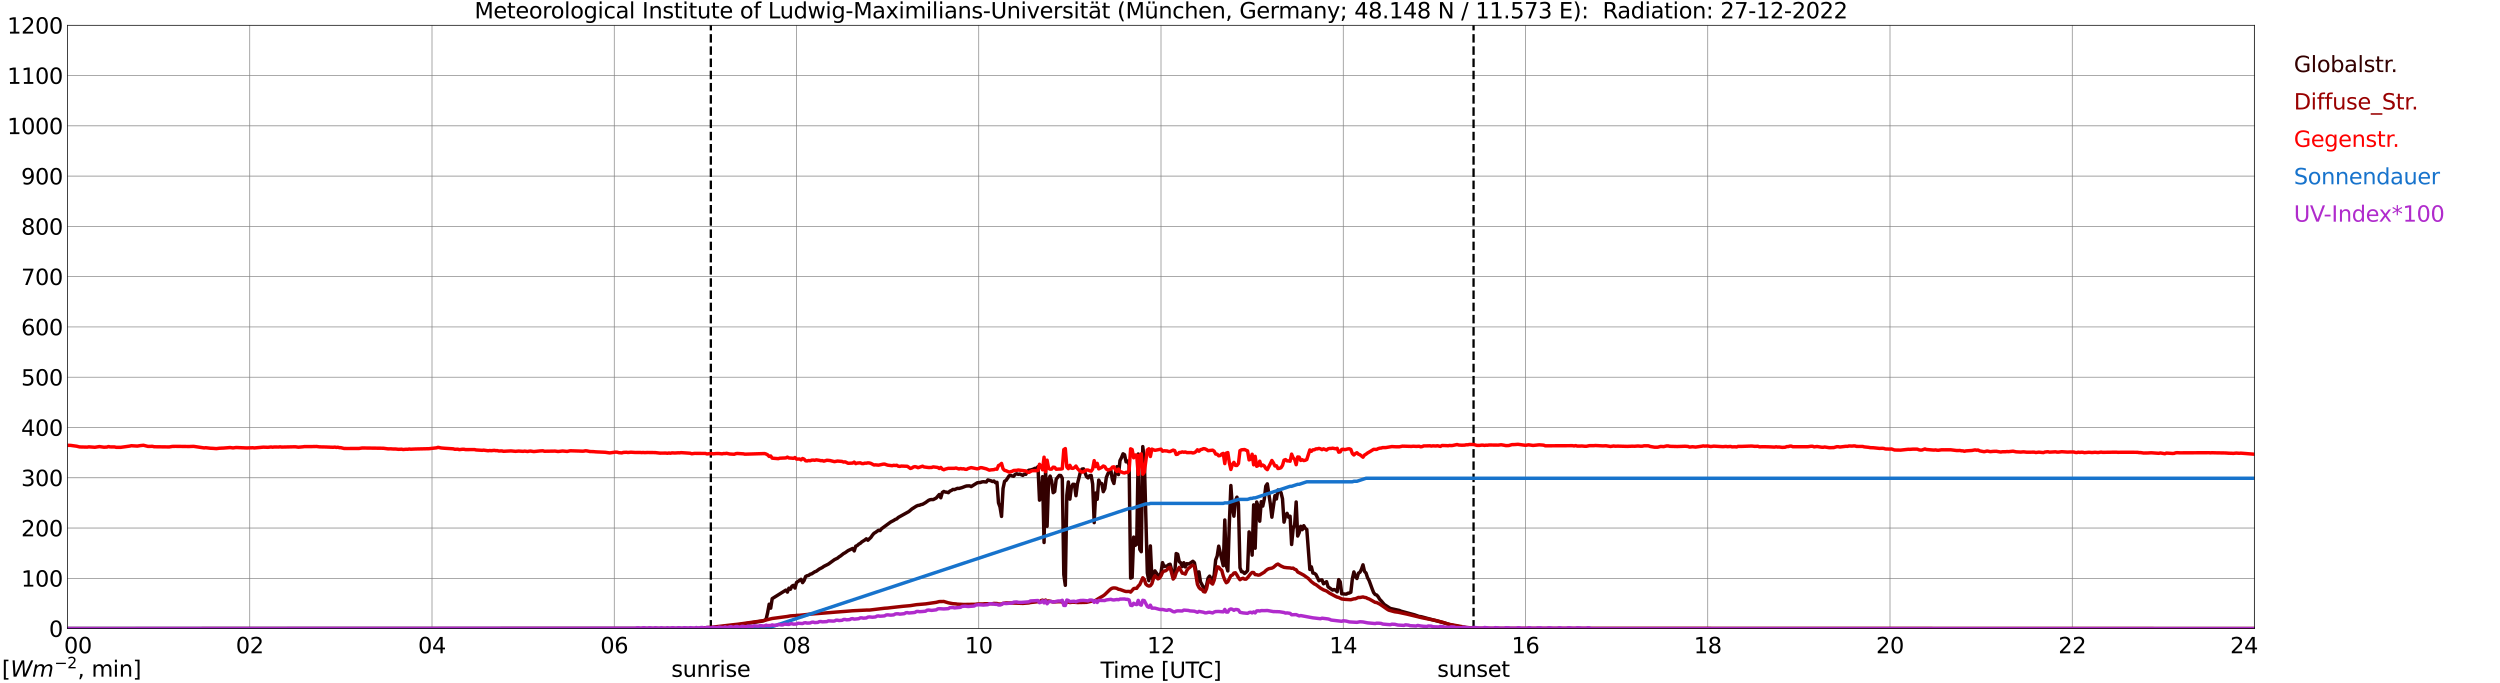 <?xml version="1.0" encoding="utf-8" standalone="no"?>
<!DOCTYPE svg PUBLIC "-//W3C//DTD SVG 1.1//EN"
  "http://www.w3.org/Graphics/SVG/1.1/DTD/svg11.dtd">
<svg xmlns:xlink="http://www.w3.org/1999/xlink" width="1085.4pt" height="296.64pt" viewBox="0 0 1085.4 296.64" xmlns="http://www.w3.org/2000/svg" version="1.1">
 <defs>
  <style type="text/css">*{stroke-linejoin: round; stroke-linecap: butt}</style>
 </defs>
 <g id="figure_1">
  <g id="patch_1">
   <path d="M 0 296.64 
L 1085.4 296.64 
L 1085.4 0 
L 0 0 
z
" style="fill: #ffffff"/>
  </g>
  <g id="axes_1">
   <g id="patch_2">
    <path d="M 29.306 272.909 
L 978.814 272.909 
L 978.814 10.976 
L 29.306 10.976 
z
" style="fill: #ffffff"/>
   </g>
   <g id="patch_3">
    <path d="M 978.814 272.909 
L 978.814 272.909 
L 978.814 10.976 
L 978.814 10.976 
z
" clip-path="url(#p807a965047)" style="fill: #d3d3d3; opacity: 0.25; stroke: #d3d3d3; stroke-linejoin: miter"/>
   </g>
   <g id="matplotlib.axis_1">
    <g id="xtick_1">
     <g id="line2d_1">
      <path d="M 29.306 272.909 
L 29.306 10.976 
" clip-path="url(#p807a965047)" style="fill: none; stroke: #808080; stroke-width: 0.3; stroke-linecap: square"/>
     </g>
     <g id="line2d_2"/>
     <g id="text_1">
      <!--    00 -->
      <g transform="translate(18.733 283.627) scale(0.095 -0.095)">
       <defs>
        <path id="DejaVuSans-20" transform="scale(0.016)"/>
        <path id="DejaVuSans-30" d="M 2034 4250 
Q 1547 4250 1301 3770 
Q 1056 3291 1056 2328 
Q 1056 1369 1301 889 
Q 1547 409 2034 409 
Q 2525 409 2770 889 
Q 3016 1369 3016 2328 
Q 3016 3291 2770 3770 
Q 2525 4250 2034 4250 
z
M 2034 4750 
Q 2819 4750 3233 4129 
Q 3647 3509 3647 2328 
Q 3647 1150 3233 529 
Q 2819 -91 2034 -91 
Q 1250 -91 836 529 
Q 422 1150 422 2328 
Q 422 3509 836 4129 
Q 1250 4750 2034 4750 
z
" transform="scale(0.016)"/>
       </defs>
       <use xlink:href="#DejaVuSans-20"/>
       <use xlink:href="#DejaVuSans-20" transform="translate(31.787 0)"/>
       <use xlink:href="#DejaVuSans-20" transform="translate(63.574 0)"/>
       <use xlink:href="#DejaVuSans-30" transform="translate(95.361 0)"/>
       <use xlink:href="#DejaVuSans-30" transform="translate(158.984 0)"/>
      </g>
     </g>
    </g>
    <g id="xtick_2">
     <g id="line2d_3">
      <path d="M 108.431 272.909 
L 108.431 10.976 
" clip-path="url(#p807a965047)" style="fill: none; stroke: #808080; stroke-width: 0.3; stroke-linecap: square"/>
     </g>
     <g id="line2d_4"/>
     <g id="text_2">
      <!-- 02 -->
      <g transform="translate(102.387 283.627) scale(0.095 -0.095)">
       <defs>
        <path id="DejaVuSans-32" d="M 1228 531 
L 3431 531 
L 3431 0 
L 469 0 
L 469 531 
Q 828 903 1448 1529 
Q 2069 2156 2228 2338 
Q 2531 2678 2651 2914 
Q 2772 3150 2772 3378 
Q 2772 3750 2511 3984 
Q 2250 4219 1831 4219 
Q 1534 4219 1204 4116 
Q 875 4013 500 3803 
L 500 4441 
Q 881 4594 1212 4672 
Q 1544 4750 1819 4750 
Q 2544 4750 2975 4387 
Q 3406 4025 3406 3419 
Q 3406 3131 3298 2873 
Q 3191 2616 2906 2266 
Q 2828 2175 2409 1742 
Q 1991 1309 1228 531 
z
" transform="scale(0.016)"/>
       </defs>
       <use xlink:href="#DejaVuSans-30"/>
       <use xlink:href="#DejaVuSans-32" transform="translate(63.623 0)"/>
      </g>
     </g>
    </g>
    <g id="xtick_3">
     <g id="line2d_5">
      <path d="M 187.557 272.909 
L 187.557 10.976 
" clip-path="url(#p807a965047)" style="fill: none; stroke: #808080; stroke-width: 0.3; stroke-linecap: square"/>
     </g>
     <g id="line2d_6"/>
     <g id="text_3">
      <!-- 04 -->
      <g transform="translate(181.513 283.627) scale(0.095 -0.095)">
       <defs>
        <path id="DejaVuSans-34" d="M 2419 4116 
L 825 1625 
L 2419 1625 
L 2419 4116 
z
M 2253 4666 
L 3047 4666 
L 3047 1625 
L 3713 1625 
L 3713 1100 
L 3047 1100 
L 3047 0 
L 2419 0 
L 2419 1100 
L 313 1100 
L 313 1709 
L 2253 4666 
z
" transform="scale(0.016)"/>
       </defs>
       <use xlink:href="#DejaVuSans-30"/>
       <use xlink:href="#DejaVuSans-34" transform="translate(63.623 0)"/>
      </g>
     </g>
    </g>
    <g id="xtick_4">
     <g id="line2d_7">
      <path d="M 266.683 272.909 
L 266.683 10.976 
" clip-path="url(#p807a965047)" style="fill: none; stroke: #808080; stroke-width: 0.3; stroke-linecap: square"/>
     </g>
     <g id="line2d_8"/>
     <g id="text_4">
      <!-- 06 -->
      <g transform="translate(260.638 283.627) scale(0.095 -0.095)">
       <defs>
        <path id="DejaVuSans-36" d="M 2113 2584 
Q 1688 2584 1439 2293 
Q 1191 2003 1191 1497 
Q 1191 994 1439 701 
Q 1688 409 2113 409 
Q 2538 409 2786 701 
Q 3034 994 3034 1497 
Q 3034 2003 2786 2293 
Q 2538 2584 2113 2584 
z
M 3366 4563 
L 3366 3988 
Q 3128 4100 2886 4159 
Q 2644 4219 2406 4219 
Q 1781 4219 1451 3797 
Q 1122 3375 1075 2522 
Q 1259 2794 1537 2939 
Q 1816 3084 2150 3084 
Q 2853 3084 3261 2657 
Q 3669 2231 3669 1497 
Q 3669 778 3244 343 
Q 2819 -91 2113 -91 
Q 1303 -91 875 529 
Q 447 1150 447 2328 
Q 447 3434 972 4092 
Q 1497 4750 2381 4750 
Q 2619 4750 2861 4703 
Q 3103 4656 3366 4563 
z
" transform="scale(0.016)"/>
       </defs>
       <use xlink:href="#DejaVuSans-30"/>
       <use xlink:href="#DejaVuSans-36" transform="translate(63.623 0)"/>
      </g>
     </g>
    </g>
    <g id="xtick_5">
     <g id="line2d_9">
      <path d="M 345.808 272.909 
L 345.808 10.976 
" clip-path="url(#p807a965047)" style="fill: none; stroke: #808080; stroke-width: 0.3; stroke-linecap: square"/>
     </g>
     <g id="line2d_10"/>
     <g id="text_5">
      <!-- 08 -->
      <g transform="translate(339.764 283.627) scale(0.095 -0.095)">
       <defs>
        <path id="DejaVuSans-38" d="M 2034 2216 
Q 1584 2216 1326 1975 
Q 1069 1734 1069 1313 
Q 1069 891 1326 650 
Q 1584 409 2034 409 
Q 2484 409 2743 651 
Q 3003 894 3003 1313 
Q 3003 1734 2745 1975 
Q 2488 2216 2034 2216 
z
M 1403 2484 
Q 997 2584 770 2862 
Q 544 3141 544 3541 
Q 544 4100 942 4425 
Q 1341 4750 2034 4750 
Q 2731 4750 3128 4425 
Q 3525 4100 3525 3541 
Q 3525 3141 3298 2862 
Q 3072 2584 2669 2484 
Q 3125 2378 3379 2068 
Q 3634 1759 3634 1313 
Q 3634 634 3220 271 
Q 2806 -91 2034 -91 
Q 1263 -91 848 271 
Q 434 634 434 1313 
Q 434 1759 690 2068 
Q 947 2378 1403 2484 
z
M 1172 3481 
Q 1172 3119 1398 2916 
Q 1625 2713 2034 2713 
Q 2441 2713 2670 2916 
Q 2900 3119 2900 3481 
Q 2900 3844 2670 4047 
Q 2441 4250 2034 4250 
Q 1625 4250 1398 4047 
Q 1172 3844 1172 3481 
z
" transform="scale(0.016)"/>
       </defs>
       <use xlink:href="#DejaVuSans-30"/>
       <use xlink:href="#DejaVuSans-38" transform="translate(63.623 0)"/>
      </g>
     </g>
    </g>
    <g id="xtick_6">
     <g id="line2d_11">
      <path d="M 424.934 272.909 
L 424.934 10.976 
" clip-path="url(#p807a965047)" style="fill: none; stroke: #808080; stroke-width: 0.3; stroke-linecap: square"/>
     </g>
     <g id="line2d_12"/>
     <g id="text_6">
      <!-- 10 -->
      <g transform="translate(418.89 283.627) scale(0.095 -0.095)">
       <defs>
        <path id="DejaVuSans-31" d="M 794 531 
L 1825 531 
L 1825 4091 
L 703 3866 
L 703 4441 
L 1819 4666 
L 2450 4666 
L 2450 531 
L 3481 531 
L 3481 0 
L 794 0 
L 794 531 
z
" transform="scale(0.016)"/>
       </defs>
       <use xlink:href="#DejaVuSans-31"/>
       <use xlink:href="#DejaVuSans-30" transform="translate(63.623 0)"/>
      </g>
     </g>
    </g>
    <g id="xtick_7">
     <g id="line2d_13">
      <path d="M 504.06 272.909 
L 504.06 10.976 
" clip-path="url(#p807a965047)" style="fill: none; stroke: #808080; stroke-width: 0.3; stroke-linecap: square"/>
     </g>
     <g id="line2d_14"/>
     <g id="text_7">
      <!-- 12 -->
      <g transform="translate(498.015 283.627) scale(0.095 -0.095)">
       <use xlink:href="#DejaVuSans-31"/>
       <use xlink:href="#DejaVuSans-32" transform="translate(63.623 0)"/>
      </g>
     </g>
    </g>
    <g id="xtick_8">
     <g id="line2d_15">
      <path d="M 583.185 272.909 
L 583.185 10.976 
" clip-path="url(#p807a965047)" style="fill: none; stroke: #808080; stroke-width: 0.3; stroke-linecap: square"/>
     </g>
     <g id="line2d_16"/>
     <g id="text_8">
      <!-- 14 -->
      <g transform="translate(577.141 283.627) scale(0.095 -0.095)">
       <use xlink:href="#DejaVuSans-31"/>
       <use xlink:href="#DejaVuSans-34" transform="translate(63.623 0)"/>
      </g>
     </g>
    </g>
    <g id="xtick_9">
     <g id="line2d_17">
      <path d="M 662.311 272.909 
L 662.311 10.976 
" clip-path="url(#p807a965047)" style="fill: none; stroke: #808080; stroke-width: 0.3; stroke-linecap: square"/>
     </g>
     <g id="line2d_18"/>
     <g id="text_9">
      <!-- 16 -->
      <g transform="translate(656.267 283.627) scale(0.095 -0.095)">
       <use xlink:href="#DejaVuSans-31"/>
       <use xlink:href="#DejaVuSans-36" transform="translate(63.623 0)"/>
      </g>
     </g>
    </g>
    <g id="xtick_10">
     <g id="line2d_19">
      <path d="M 741.437 272.909 
L 741.437 10.976 
" clip-path="url(#p807a965047)" style="fill: none; stroke: #808080; stroke-width: 0.3; stroke-linecap: square"/>
     </g>
     <g id="line2d_20"/>
     <g id="text_10">
      <!-- 18 -->
      <g transform="translate(735.392 283.627) scale(0.095 -0.095)">
       <use xlink:href="#DejaVuSans-31"/>
       <use xlink:href="#DejaVuSans-38" transform="translate(63.623 0)"/>
      </g>
     </g>
    </g>
    <g id="xtick_11">
     <g id="line2d_21">
      <path d="M 820.562 272.909 
L 820.562 10.976 
" clip-path="url(#p807a965047)" style="fill: none; stroke: #808080; stroke-width: 0.3; stroke-linecap: square"/>
     </g>
     <g id="line2d_22"/>
     <g id="text_11">
      <!-- 20 -->
      <g transform="translate(814.518 283.627) scale(0.095 -0.095)">
       <use xlink:href="#DejaVuSans-32"/>
       <use xlink:href="#DejaVuSans-30" transform="translate(63.623 0)"/>
      </g>
     </g>
    </g>
    <g id="xtick_12">
     <g id="line2d_23">
      <path d="M 899.688 272.909 
L 899.688 10.976 
" clip-path="url(#p807a965047)" style="fill: none; stroke: #808080; stroke-width: 0.3; stroke-linecap: square"/>
     </g>
     <g id="line2d_24"/>
     <g id="text_12">
      <!-- 22 -->
      <g transform="translate(893.644 283.627) scale(0.095 -0.095)">
       <use xlink:href="#DejaVuSans-32"/>
       <use xlink:href="#DejaVuSans-32" transform="translate(63.623 0)"/>
      </g>
     </g>
    </g>
    <g id="xtick_13">
     <g id="line2d_25">
      <path d="M 978.814 272.909 
L 978.814 10.976 
" clip-path="url(#p807a965047)" style="fill: none; stroke: #808080; stroke-width: 0.3; stroke-linecap: square"/>
     </g>
     <g id="line2d_26"/>
     <g id="text_13">
      <!-- 24    -->
      <g transform="translate(968.241 283.627) scale(0.095 -0.095)">
       <use xlink:href="#DejaVuSans-32"/>
       <use xlink:href="#DejaVuSans-34" transform="translate(63.623 0)"/>
       <use xlink:href="#DejaVuSans-20" transform="translate(127.246 0)"/>
       <use xlink:href="#DejaVuSans-20" transform="translate(159.033 0)"/>
       <use xlink:href="#DejaVuSans-20" transform="translate(190.82 0)"/>
      </g>
     </g>
    </g>
    <g id="text_14">
     <!-- Time [UTC] -->
     <g transform="translate(477.806 294.322) scale(0.095 -0.095)">
      <defs>
       <path id="DejaVuSans-54" d="M -19 4666 
L 3928 4666 
L 3928 4134 
L 2272 4134 
L 2272 0 
L 1638 0 
L 1638 4134 
L -19 4134 
L -19 4666 
z
" transform="scale(0.016)"/>
       <path id="DejaVuSans-69" d="M 603 3500 
L 1178 3500 
L 1178 0 
L 603 0 
L 603 3500 
z
M 603 4863 
L 1178 4863 
L 1178 4134 
L 603 4134 
L 603 4863 
z
" transform="scale(0.016)"/>
       <path id="DejaVuSans-6d" d="M 3328 2828 
Q 3544 3216 3844 3400 
Q 4144 3584 4550 3584 
Q 5097 3584 5394 3201 
Q 5691 2819 5691 2113 
L 5691 0 
L 5113 0 
L 5113 2094 
Q 5113 2597 4934 2840 
Q 4756 3084 4391 3084 
Q 3944 3084 3684 2787 
Q 3425 2491 3425 1978 
L 3425 0 
L 2847 0 
L 2847 2094 
Q 2847 2600 2669 2842 
Q 2491 3084 2119 3084 
Q 1678 3084 1418 2786 
Q 1159 2488 1159 1978 
L 1159 0 
L 581 0 
L 581 3500 
L 1159 3500 
L 1159 2956 
Q 1356 3278 1631 3431 
Q 1906 3584 2284 3584 
Q 2666 3584 2933 3390 
Q 3200 3197 3328 2828 
z
" transform="scale(0.016)"/>
       <path id="DejaVuSans-65" d="M 3597 1894 
L 3597 1613 
L 953 1613 
Q 991 1019 1311 708 
Q 1631 397 2203 397 
Q 2534 397 2845 478 
Q 3156 559 3463 722 
L 3463 178 
Q 3153 47 2828 -22 
Q 2503 -91 2169 -91 
Q 1331 -91 842 396 
Q 353 884 353 1716 
Q 353 2575 817 3079 
Q 1281 3584 2069 3584 
Q 2775 3584 3186 3129 
Q 3597 2675 3597 1894 
z
M 3022 2063 
Q 3016 2534 2758 2815 
Q 2500 3097 2075 3097 
Q 1594 3097 1305 2825 
Q 1016 2553 972 2059 
L 3022 2063 
z
" transform="scale(0.016)"/>
       <path id="DejaVuSans-5b" d="M 550 4863 
L 1875 4863 
L 1875 4416 
L 1125 4416 
L 1125 -397 
L 1875 -397 
L 1875 -844 
L 550 -844 
L 550 4863 
z
" transform="scale(0.016)"/>
       <path id="DejaVuSans-55" d="M 556 4666 
L 1191 4666 
L 1191 1831 
Q 1191 1081 1462 751 
Q 1734 422 2344 422 
Q 2950 422 3222 751 
Q 3494 1081 3494 1831 
L 3494 4666 
L 4128 4666 
L 4128 1753 
Q 4128 841 3676 375 
Q 3225 -91 2344 -91 
Q 1459 -91 1007 375 
Q 556 841 556 1753 
L 556 4666 
z
" transform="scale(0.016)"/>
       <path id="DejaVuSans-43" d="M 4122 4306 
L 4122 3641 
Q 3803 3938 3442 4084 
Q 3081 4231 2675 4231 
Q 1875 4231 1450 3742 
Q 1025 3253 1025 2328 
Q 1025 1406 1450 917 
Q 1875 428 2675 428 
Q 3081 428 3442 575 
Q 3803 722 4122 1019 
L 4122 359 
Q 3791 134 3420 21 
Q 3050 -91 2638 -91 
Q 1578 -91 968 557 
Q 359 1206 359 2328 
Q 359 3453 968 4101 
Q 1578 4750 2638 4750 
Q 3056 4750 3426 4639 
Q 3797 4528 4122 4306 
z
" transform="scale(0.016)"/>
       <path id="DejaVuSans-5d" d="M 1947 4863 
L 1947 -844 
L 622 -844 
L 622 -397 
L 1369 -397 
L 1369 4416 
L 622 4416 
L 622 4863 
L 1947 4863 
z
" transform="scale(0.016)"/>
      </defs>
      <use xlink:href="#DejaVuSans-54"/>
      <use xlink:href="#DejaVuSans-69" transform="translate(57.959 0)"/>
      <use xlink:href="#DejaVuSans-6d" transform="translate(85.742 0)"/>
      <use xlink:href="#DejaVuSans-65" transform="translate(183.154 0)"/>
      <use xlink:href="#DejaVuSans-20" transform="translate(244.678 0)"/>
      <use xlink:href="#DejaVuSans-5b" transform="translate(276.465 0)"/>
      <use xlink:href="#DejaVuSans-55" transform="translate(315.479 0)"/>
      <use xlink:href="#DejaVuSans-54" transform="translate(388.672 0)"/>
      <use xlink:href="#DejaVuSans-43" transform="translate(443.881 0)"/>
      <use xlink:href="#DejaVuSans-5d" transform="translate(513.705 0)"/>
     </g>
    </g>
   </g>
   <g id="matplotlib.axis_2">
    <g id="ytick_1">
     <g id="line2d_27">
      <path d="M 29.306 272.909 
L 978.814 272.909 
" clip-path="url(#p807a965047)" style="fill: none; stroke: #808080; stroke-width: 0.3; stroke-linecap: square"/>
     </g>
     <g id="line2d_28"/>
     <g id="text_15">
      <!-- 0 -->
      <g transform="translate(21.261 276.518) scale(0.095 -0.095)">
       <use xlink:href="#DejaVuSans-30"/>
      </g>
     </g>
    </g>
    <g id="ytick_2">
     <g id="line2d_29">
      <path d="M 29.306 251.081 
L 978.814 251.081 
" clip-path="url(#p807a965047)" style="fill: none; stroke: #808080; stroke-width: 0.3; stroke-linecap: square"/>
     </g>
     <g id="line2d_30"/>
     <g id="text_16">
      <!-- 100 -->
      <g transform="translate(9.173 254.69) scale(0.095 -0.095)">
       <use xlink:href="#DejaVuSans-31"/>
       <use xlink:href="#DejaVuSans-30" transform="translate(63.623 0)"/>
       <use xlink:href="#DejaVuSans-30" transform="translate(127.246 0)"/>
      </g>
     </g>
    </g>
    <g id="ytick_3">
     <g id="line2d_31">
      <path d="M 29.306 229.253 
L 978.814 229.253 
" clip-path="url(#p807a965047)" style="fill: none; stroke: #808080; stroke-width: 0.3; stroke-linecap: square"/>
     </g>
     <g id="line2d_32"/>
     <g id="text_17">
      <!-- 200 -->
      <g transform="translate(9.173 232.863) scale(0.095 -0.095)">
       <use xlink:href="#DejaVuSans-32"/>
       <use xlink:href="#DejaVuSans-30" transform="translate(63.623 0)"/>
       <use xlink:href="#DejaVuSans-30" transform="translate(127.246 0)"/>
      </g>
     </g>
    </g>
    <g id="ytick_4">
     <g id="line2d_33">
      <path d="M 29.306 207.426 
L 978.814 207.426 
" clip-path="url(#p807a965047)" style="fill: none; stroke: #808080; stroke-width: 0.3; stroke-linecap: square"/>
     </g>
     <g id="line2d_34"/>
     <g id="text_18">
      <!-- 300 -->
      <g transform="translate(9.173 211.035) scale(0.095 -0.095)">
       <defs>
        <path id="DejaVuSans-33" d="M 2597 2516 
Q 3050 2419 3304 2112 
Q 3559 1806 3559 1356 
Q 3559 666 3084 287 
Q 2609 -91 1734 -91 
Q 1441 -91 1130 -33 
Q 819 25 488 141 
L 488 750 
Q 750 597 1062 519 
Q 1375 441 1716 441 
Q 2309 441 2620 675 
Q 2931 909 2931 1356 
Q 2931 1769 2642 2001 
Q 2353 2234 1838 2234 
L 1294 2234 
L 1294 2753 
L 1863 2753 
Q 2328 2753 2575 2939 
Q 2822 3125 2822 3475 
Q 2822 3834 2567 4026 
Q 2313 4219 1838 4219 
Q 1578 4219 1281 4162 
Q 984 4106 628 3988 
L 628 4550 
Q 988 4650 1302 4700 
Q 1616 4750 1894 4750 
Q 2613 4750 3031 4423 
Q 3450 4097 3450 3541 
Q 3450 3153 3228 2886 
Q 3006 2619 2597 2516 
z
" transform="scale(0.016)"/>
       </defs>
       <use xlink:href="#DejaVuSans-33"/>
       <use xlink:href="#DejaVuSans-30" transform="translate(63.623 0)"/>
       <use xlink:href="#DejaVuSans-30" transform="translate(127.246 0)"/>
      </g>
     </g>
    </g>
    <g id="ytick_5">
     <g id="line2d_35">
      <path d="M 29.306 185.598 
L 978.814 185.598 
" clip-path="url(#p807a965047)" style="fill: none; stroke: #808080; stroke-width: 0.3; stroke-linecap: square"/>
     </g>
     <g id="line2d_36"/>
     <g id="text_19">
      <!-- 400 -->
      <g transform="translate(9.173 189.207) scale(0.095 -0.095)">
       <use xlink:href="#DejaVuSans-34"/>
       <use xlink:href="#DejaVuSans-30" transform="translate(63.623 0)"/>
       <use xlink:href="#DejaVuSans-30" transform="translate(127.246 0)"/>
      </g>
     </g>
    </g>
    <g id="ytick_6">
     <g id="line2d_37">
      <path d="M 29.306 163.77 
L 978.814 163.77 
" clip-path="url(#p807a965047)" style="fill: none; stroke: #808080; stroke-width: 0.3; stroke-linecap: square"/>
     </g>
     <g id="line2d_38"/>
     <g id="text_20">
      <!-- 500 -->
      <g transform="translate(9.173 167.379) scale(0.095 -0.095)">
       <defs>
        <path id="DejaVuSans-35" d="M 691 4666 
L 3169 4666 
L 3169 4134 
L 1269 4134 
L 1269 2991 
Q 1406 3038 1543 3061 
Q 1681 3084 1819 3084 
Q 2600 3084 3056 2656 
Q 3513 2228 3513 1497 
Q 3513 744 3044 326 
Q 2575 -91 1722 -91 
Q 1428 -91 1123 -41 
Q 819 9 494 109 
L 494 744 
Q 775 591 1075 516 
Q 1375 441 1709 441 
Q 2250 441 2565 725 
Q 2881 1009 2881 1497 
Q 2881 1984 2565 2268 
Q 2250 2553 1709 2553 
Q 1456 2553 1204 2497 
Q 953 2441 691 2322 
L 691 4666 
z
" transform="scale(0.016)"/>
       </defs>
       <use xlink:href="#DejaVuSans-35"/>
       <use xlink:href="#DejaVuSans-30" transform="translate(63.623 0)"/>
       <use xlink:href="#DejaVuSans-30" transform="translate(127.246 0)"/>
      </g>
     </g>
    </g>
    <g id="ytick_7">
     <g id="line2d_39">
      <path d="M 29.306 141.942 
L 978.814 141.942 
" clip-path="url(#p807a965047)" style="fill: none; stroke: #808080; stroke-width: 0.3; stroke-linecap: square"/>
     </g>
     <g id="line2d_40"/>
     <g id="text_21">
      <!-- 600 -->
      <g transform="translate(9.173 145.551) scale(0.095 -0.095)">
       <use xlink:href="#DejaVuSans-36"/>
       <use xlink:href="#DejaVuSans-30" transform="translate(63.623 0)"/>
       <use xlink:href="#DejaVuSans-30" transform="translate(127.246 0)"/>
      </g>
     </g>
    </g>
    <g id="ytick_8">
     <g id="line2d_41">
      <path d="M 29.306 120.114 
L 978.814 120.114 
" clip-path="url(#p807a965047)" style="fill: none; stroke: #808080; stroke-width: 0.3; stroke-linecap: square"/>
     </g>
     <g id="line2d_42"/>
     <g id="text_22">
      <!-- 700 -->
      <g transform="translate(9.173 123.724) scale(0.095 -0.095)">
       <defs>
        <path id="DejaVuSans-37" d="M 525 4666 
L 3525 4666 
L 3525 4397 
L 1831 0 
L 1172 0 
L 2766 4134 
L 525 4134 
L 525 4666 
z
" transform="scale(0.016)"/>
       </defs>
       <use xlink:href="#DejaVuSans-37"/>
       <use xlink:href="#DejaVuSans-30" transform="translate(63.623 0)"/>
       <use xlink:href="#DejaVuSans-30" transform="translate(127.246 0)"/>
      </g>
     </g>
    </g>
    <g id="ytick_9">
     <g id="line2d_43">
      <path d="M 29.306 98.287 
L 978.814 98.287 
" clip-path="url(#p807a965047)" style="fill: none; stroke: #808080; stroke-width: 0.3; stroke-linecap: square"/>
     </g>
     <g id="line2d_44"/>
     <g id="text_23">
      <!-- 800 -->
      <g transform="translate(9.173 101.896) scale(0.095 -0.095)">
       <use xlink:href="#DejaVuSans-38"/>
       <use xlink:href="#DejaVuSans-30" transform="translate(63.623 0)"/>
       <use xlink:href="#DejaVuSans-30" transform="translate(127.246 0)"/>
      </g>
     </g>
    </g>
    <g id="ytick_10">
     <g id="line2d_45">
      <path d="M 29.306 76.459 
L 978.814 76.459 
" clip-path="url(#p807a965047)" style="fill: none; stroke: #808080; stroke-width: 0.3; stroke-linecap: square"/>
     </g>
     <g id="line2d_46"/>
     <g id="text_24">
      <!-- 900 -->
      <g transform="translate(9.173 80.068) scale(0.095 -0.095)">
       <defs>
        <path id="DejaVuSans-39" d="M 703 97 
L 703 672 
Q 941 559 1184 500 
Q 1428 441 1663 441 
Q 2288 441 2617 861 
Q 2947 1281 2994 2138 
Q 2813 1869 2534 1725 
Q 2256 1581 1919 1581 
Q 1219 1581 811 2004 
Q 403 2428 403 3163 
Q 403 3881 828 4315 
Q 1253 4750 1959 4750 
Q 2769 4750 3195 4129 
Q 3622 3509 3622 2328 
Q 3622 1225 3098 567 
Q 2575 -91 1691 -91 
Q 1453 -91 1209 -44 
Q 966 3 703 97 
z
M 1959 2075 
Q 2384 2075 2632 2365 
Q 2881 2656 2881 3163 
Q 2881 3666 2632 3958 
Q 2384 4250 1959 4250 
Q 1534 4250 1286 3958 
Q 1038 3666 1038 3163 
Q 1038 2656 1286 2365 
Q 1534 2075 1959 2075 
z
" transform="scale(0.016)"/>
       </defs>
       <use xlink:href="#DejaVuSans-39"/>
       <use xlink:href="#DejaVuSans-30" transform="translate(63.623 0)"/>
       <use xlink:href="#DejaVuSans-30" transform="translate(127.246 0)"/>
      </g>
     </g>
    </g>
    <g id="ytick_11">
     <g id="line2d_47">
      <path d="M 29.306 54.631 
L 978.814 54.631 
" clip-path="url(#p807a965047)" style="fill: none; stroke: #808080; stroke-width: 0.3; stroke-linecap: square"/>
     </g>
     <g id="line2d_48"/>
     <g id="text_25">
      <!-- 1000 -->
      <g transform="translate(3.128 58.24) scale(0.095 -0.095)">
       <use xlink:href="#DejaVuSans-31"/>
       <use xlink:href="#DejaVuSans-30" transform="translate(63.623 0)"/>
       <use xlink:href="#DejaVuSans-30" transform="translate(127.246 0)"/>
       <use xlink:href="#DejaVuSans-30" transform="translate(190.869 0)"/>
      </g>
     </g>
    </g>
    <g id="ytick_12">
     <g id="line2d_49">
      <path d="M 29.306 32.803 
L 978.814 32.803 
" clip-path="url(#p807a965047)" style="fill: none; stroke: #808080; stroke-width: 0.3; stroke-linecap: square"/>
     </g>
     <g id="line2d_50"/>
     <g id="text_26">
      <!-- 1100 -->
      <g transform="translate(3.128 36.413) scale(0.095 -0.095)">
       <use xlink:href="#DejaVuSans-31"/>
       <use xlink:href="#DejaVuSans-31" transform="translate(63.623 0)"/>
       <use xlink:href="#DejaVuSans-30" transform="translate(127.246 0)"/>
       <use xlink:href="#DejaVuSans-30" transform="translate(190.869 0)"/>
      </g>
     </g>
    </g>
    <g id="ytick_13">
     <g id="line2d_51">
      <path d="M 29.306 10.976 
L 978.814 10.976 
" clip-path="url(#p807a965047)" style="fill: none; stroke: #808080; stroke-width: 0.3; stroke-linecap: square"/>
     </g>
     <g id="line2d_52"/>
     <g id="text_27">
      <!-- 1200 -->
      <g transform="translate(3.128 14.585) scale(0.095 -0.095)">
       <use xlink:href="#DejaVuSans-31"/>
       <use xlink:href="#DejaVuSans-32" transform="translate(63.623 0)"/>
       <use xlink:href="#DejaVuSans-30" transform="translate(127.246 0)"/>
       <use xlink:href="#DejaVuSans-30" transform="translate(190.869 0)"/>
      </g>
     </g>
    </g>
   </g>
   <g id="line2d_53">
    <path d="M 308.619 272.909 
L 308.619 10.976 
" clip-path="url(#p807a965047)" style="fill: none; stroke-dasharray: 3.7,1.6; stroke-dashoffset: 0; stroke: #000000"/>
   </g>
   <g id="line2d_54">
    <path d="M 639.76 272.909 
L 639.76 10.976 
" clip-path="url(#p807a965047)" style="fill: none; stroke-dasharray: 3.7,1.6; stroke-dashoffset: 0; stroke: #000000"/>
   </g>
   <g id="line2d_55">
    <path d="M 29.306 272.909 
L 306.246 272.907 
L 307.564 272.756 
L 308.883 272.621 
L 310.202 272.435 
L 312.839 272.197 
L 320.093 271.37 
L 330.643 269.683 
L 331.961 269.362 
L 332.621 268.805 
L 333.28 265.97 
L 333.94 262.322 
L 334.599 264.045 
L 335.258 259.908 
L 341.193 256.195 
L 341.852 257.073 
L 342.512 255.368 
L 343.171 255.839 
L 343.83 254.473 
L 344.49 254.135 
L 345.149 255.316 
L 345.808 252.901 
L 347.787 251.518 
L 348.446 252.954 
L 349.105 252.041 
L 349.765 250.302 
L 350.424 249.948 
L 351.083 249.813 
L 351.743 249.306 
L 352.402 249.138 
L 353.721 248.261 
L 354.38 248.023 
L 355.699 247.063 
L 357.018 246.386 
L 357.677 245.897 
L 358.996 245.238 
L 359.655 244.902 
L 362.293 242.976 
L 363.612 242.335 
L 364.271 241.778 
L 364.93 241.372 
L 366.249 240.327 
L 366.909 239.988 
L 368.227 239.043 
L 370.206 238.115 
L 370.865 239.194 
L 371.524 237.135 
L 372.184 236.865 
L 372.843 236.24 
L 373.502 235.887 
L 374.162 235.278 
L 375.481 234.45 
L 376.14 233.927 
L 376.799 234.553 
L 378.118 233.302 
L 378.777 232.324 
L 379.437 231.547 
L 380.096 231.159 
L 381.415 230.214 
L 382.074 230.366 
L 382.734 229.555 
L 386.69 226.651 
L 388.009 225.959 
L 388.668 225.521 
L 389.328 225.285 
L 389.987 224.661 
L 394.603 222.094 
L 395.921 220.963 
L 397.899 219.715 
L 398.559 219.444 
L 399.218 219.359 
L 399.878 219.073 
L 400.537 218.953 
L 401.856 218.193 
L 403.175 217.215 
L 403.834 216.962 
L 404.493 216.877 
L 405.153 216.912 
L 406.471 216.22 
L 407.79 214.701 
L 408.45 216.117 
L 409.109 213.821 
L 409.768 213.367 
L 410.428 213.636 
L 411.087 213.686 
L 411.746 213.906 
L 412.406 213.214 
L 413.065 212.944 
L 413.725 212.487 
L 414.384 212.573 
L 415.703 212.016 
L 416.362 212.066 
L 417.681 211.695 
L 419 211.189 
L 419.659 210.986 
L 420.978 210.935 
L 421.637 211.256 
L 424.275 209.619 
L 424.934 209.499 
L 425.593 209.499 
L 426.253 209.246 
L 426.912 209.146 
L 428.231 209.263 
L 428.89 208.368 
L 430.209 208.74 
L 430.869 209.045 
L 431.528 208.842 
L 432.187 209.567 
L 432.847 209.399 
L 433.506 218.328 
L 434.165 220.136 
L 434.825 224.205 
L 435.484 212.084 
L 436.144 208.96 
L 436.803 208.554 
L 438.122 206.579 
L 438.781 206.378 
L 439.44 206.646 
L 440.1 206.782 
L 440.759 205.904 
L 441.419 205.686 
L 442.078 205.954 
L 442.737 205.804 
L 444.056 206.393 
L 444.716 205.819 
L 445.375 205.939 
L 446.034 204.688 
L 446.694 204.114 
L 447.353 204.082 
L 448.672 203.676 
L 449.331 203.322 
L 449.991 203.355 
L 450.65 202.63 
L 451.309 217.148 
L 451.969 216.185 
L 452.628 206.952 
L 453.287 235.531 
L 453.947 203.558 
L 454.606 228.509 
L 455.266 208.2 
L 455.925 206.699 
L 456.584 208.892 
L 457.244 213.906 
L 457.903 213.4 
L 458.563 208.048 
L 459.881 206.393 
L 460.541 206.445 
L 461.2 207.626 
L 461.859 249.492 
L 462.519 254.117 
L 463.178 214.969 
L 463.838 209.246 
L 464.497 216.709 
L 465.156 211.492 
L 465.816 210.243 
L 466.475 210.294 
L 467.134 215.207 
L 467.794 210.023 
L 469.113 204.739 
L 469.772 203.66 
L 470.431 203.558 
L 471.75 206.967 
L 472.409 207.491 
L 473.069 206.546 
L 473.728 206.393 
L 474.388 210.141 
L 475.047 226.905 
L 475.706 214.059 
L 476.366 216.777 
L 477.025 208.436 
L 477.685 209.805 
L 478.344 209.955 
L 479.003 213.467 
L 479.663 212.116 
L 480.322 207.34 
L 480.981 205.736 
L 481.641 204.57 
L 482.3 204.3 
L 482.96 208.286 
L 483.619 209.905 
L 484.278 205.127 
L 484.938 202.595 
L 485.597 206.039 
L 486.256 199.963 
L 486.916 198.679 
L 487.575 197.025 
L 488.235 197.431 
L 488.894 200.502 
L 489.553 200.148 
L 490.213 201.921 
L 490.872 250.978 
L 491.532 250.69 
L 492.191 233.184 
L 492.85 236.797 
L 493.51 236.291 
L 494.169 197.11 
L 494.828 238.486 
L 495.488 239.532 
L 496.147 193.901 
L 496.807 199.253 
L 498.125 248.783 
L 498.785 252.109 
L 499.444 237.017 
L 500.103 251.129 
L 500.763 249.189 
L 501.422 247.855 
L 502.082 248.835 
L 502.741 250.016 
L 503.4 249.795 
L 504.06 248.665 
L 504.719 244.275 
L 505.379 245.982 
L 506.038 245.812 
L 506.697 245.812 
L 507.357 245.17 
L 508.016 244.967 
L 509.335 250.151 
L 509.994 249.171 
L 510.654 240.327 
L 511.313 240.647 
L 511.972 243.854 
L 512.632 244.328 
L 513.291 245.997 
L 513.95 244.31 
L 514.61 246.15 
L 515.269 244.714 
L 515.929 244.867 
L 516.588 244.581 
L 517.907 243.686 
L 518.566 244.31 
L 519.226 247.837 
L 519.885 252.177 
L 520.544 248.276 
L 521.204 252.633 
L 522.522 255.08 
L 523.182 255.519 
L 523.841 254.152 
L 524.501 250.978 
L 525.16 250.134 
L 525.819 251.315 
L 526.479 251.806 
L 527.138 249.695 
L 527.797 243.094 
L 528.457 241.39 
L 529.116 237.118 
L 531.094 245.609 
L 531.754 225.756 
L 532.413 245.609 
L 533.073 247.872 
L 533.732 227.108 
L 534.391 210.8 
L 535.051 220.354 
L 535.71 224.102 
L 536.369 217.401 
L 537.029 215.847 
L 537.688 218.988 
L 538.348 246.488 
L 539.007 248.209 
L 539.666 248.311 
L 540.326 248.968 
L 540.985 248.446 
L 541.644 247.702 
L 542.304 230.941 
L 542.963 233.034 
L 543.623 241.018 
L 544.282 219.173 
L 544.941 238.013 
L 545.601 217.957 
L 546.26 219.883 
L 546.919 226.28 
L 547.579 217.807 
L 548.238 219.715 
L 548.898 216.691 
L 549.557 211.053 
L 550.216 210.073 
L 551.535 218.835 
L 552.195 224.541 
L 553.513 215.207 
L 554.173 216.624 
L 554.832 212.758 
L 556.151 213.839 
L 556.81 216.574 
L 557.47 226.686 
L 558.129 223.866 
L 558.788 222.871 
L 559.448 224.558 
L 560.107 224.119 
L 560.766 236.393 
L 561.426 229.522 
L 562.085 227.9 
L 562.745 217.94 
L 563.404 232.728 
L 564.063 231.209 
L 564.723 228.491 
L 565.382 229.96 
L 566.042 228.238 
L 566.701 229.386 
L 567.36 229.875 
L 568.679 247.231 
L 569.338 246.1 
L 569.998 248.783 
L 570.657 248.935 
L 571.317 249.409 
L 572.635 252.127 
L 573.295 251.806 
L 573.954 251.756 
L 574.613 253.46 
L 575.932 252.548 
L 576.592 254.776 
L 578.57 256.195 
L 579.229 255.942 
L 579.889 256.263 
L 580.548 256.937 
L 581.207 251.653 
L 581.867 252.616 
L 582.526 257.797 
L 584.504 257.95 
L 585.164 257.579 
L 585.823 257.461 
L 586.482 257.123 
L 587.142 251.264 
L 587.801 248.311 
L 588.46 250.387 
L 589.12 251.164 
L 589.779 248.835 
L 590.439 248.462 
L 591.098 247.113 
L 591.757 245.222 
L 592.417 248.108 
L 593.076 248.783 
L 593.736 250.843 
L 594.395 251.991 
L 595.714 255.604 
L 596.373 257.276 
L 597.032 258.118 
L 597.692 258.321 
L 598.351 259.098 
L 599.011 260.196 
L 599.67 260.871 
L 600.989 262.44 
L 603.626 264.162 
L 607.582 265.04 
L 608.242 265.343 
L 614.176 266.948 
L 616.154 267.657 
L 616.814 267.707 
L 626.705 270.342 
L 629.342 271.169 
L 631.32 271.641 
L 633.958 272.147 
L 638.573 272.889 
L 642.53 272.909 
L 978.154 272.909 
L 978.154 272.909 
" clip-path="url(#p807a965047)" style="fill: none; stroke: #330000; stroke-width: 1.5; stroke-linecap: square"/>
   </g>
   <g id="line2d_56">
    <path d="M 29.306 272.909 
L 302.949 272.848 
L 305.586 272.594 
L 309.543 272.261 
L 318.114 271.252 
L 320.093 271.043 
L 321.411 270.874 
L 331.302 269.488 
L 335.258 268.524 
L 341.852 267.642 
L 343.171 267.391 
L 344.49 267.306 
L 345.149 267.306 
L 345.808 267.181 
L 347.127 267.138 
L 351.743 266.636 
L 360.315 265.963 
L 362.293 265.795 
L 368.227 265.332 
L 370.206 265.166 
L 376.14 264.872 
L 377.459 264.872 
L 384.053 264.075 
L 385.371 263.99 
L 386.69 263.822 
L 391.965 263.235 
L 395.262 262.94 
L 397.899 262.521 
L 401.856 262.185 
L 406.471 261.513 
L 407.79 261.179 
L 409.768 261.135 
L 411.746 261.724 
L 413.725 262.102 
L 415.043 262.185 
L 415.703 262.311 
L 417.022 262.353 
L 418.34 262.438 
L 423.615 262.353 
L 424.275 262.226 
L 426.912 262.185 
L 427.572 262.102 
L 428.89 262.102 
L 430.869 262.102 
L 431.528 261.975 
L 432.847 262.017 
L 433.506 262.226 
L 434.825 262.27 
L 435.484 261.975 
L 436.803 261.766 
L 440.759 261.849 
L 444.056 261.975 
L 446.694 261.766 
L 447.353 261.598 
L 449.331 261.388 
L 450.65 261.22 
L 451.309 261.347 
L 451.969 260.757 
L 452.628 260.548 
L 453.287 260.967 
L 453.947 260.506 
L 454.606 261.093 
L 455.266 260.884 
L 457.244 261.347 
L 459.222 261.262 
L 460.541 261.262 
L 461.2 261.388 
L 461.859 261.934 
L 462.519 262.102 
L 463.178 261.471 
L 463.838 261.43 
L 464.497 261.598 
L 465.816 261.43 
L 467.794 261.598 
L 469.772 261.556 
L 471.75 261.513 
L 473.728 261.052 
L 474.388 260.884 
L 475.047 261.01 
L 477.685 259.415 
L 479.003 258.66 
L 479.663 258.155 
L 481.641 256.224 
L 482.3 255.678 
L 482.96 255.344 
L 483.619 255.259 
L 484.278 255.3 
L 484.938 255.468 
L 485.597 255.846 
L 486.256 255.931 
L 488.235 256.645 
L 488.894 256.813 
L 490.213 256.769 
L 490.872 257.064 
L 492.191 255.554 
L 492.85 255.427 
L 493.51 255.427 
L 494.169 254.462 
L 494.828 253.831 
L 496.147 250.852 
L 496.807 251.524 
L 497.466 253.58 
L 498.125 254.167 
L 498.785 254.462 
L 499.444 254.294 
L 500.103 253.412 
L 500.763 251.271 
L 501.422 250.011 
L 502.741 251.312 
L 503.4 250.978 
L 504.06 250.011 
L 504.719 248.501 
L 505.379 247.914 
L 506.038 247.829 
L 506.697 247.324 
L 507.357 246.486 
L 508.016 246.318 
L 509.335 251.398 
L 509.994 250.684 
L 510.654 248.628 
L 511.972 246.318 
L 513.291 248.837 
L 513.95 248.962 
L 514.61 249.256 
L 515.269 247.704 
L 515.929 246.822 
L 516.588 246.318 
L 517.247 245.646 
L 517.907 245.395 
L 518.566 245.899 
L 519.885 253.707 
L 520.544 255.049 
L 521.204 255.763 
L 521.863 255.89 
L 522.522 256.854 
L 523.182 257.023 
L 523.841 255.595 
L 524.501 252.489 
L 525.16 251.649 
L 525.819 253.035 
L 526.479 253.58 
L 527.138 251.902 
L 528.457 246.109 
L 529.116 246.233 
L 529.776 247.073 
L 530.435 247.619 
L 531.094 250.053 
L 531.754 251.817 
L 532.413 252.993 
L 533.073 252.572 
L 534.391 249.929 
L 535.051 249.675 
L 535.71 248.796 
L 536.369 248.669 
L 537.029 249.634 
L 537.688 250.81 
L 538.348 251.69 
L 539.007 251.271 
L 539.666 251.061 
L 540.326 251.439 
L 540.985 251.439 
L 541.644 250.81 
L 542.963 249.13 
L 543.623 248.542 
L 544.282 248.584 
L 544.941 249.466 
L 545.601 249.507 
L 546.26 249.719 
L 546.919 249.592 
L 548.898 248.416 
L 549.557 247.746 
L 550.216 247.242 
L 550.876 246.905 
L 552.195 246.654 
L 552.854 246.318 
L 554.173 245.185 
L 554.832 244.891 
L 556.151 245.731 
L 557.47 246.318 
L 558.788 246.486 
L 560.107 246.569 
L 560.766 246.737 
L 561.426 246.654 
L 562.085 247.159 
L 562.745 247.368 
L 563.404 248.333 
L 564.723 249.005 
L 566.042 249.719 
L 568.02 251.144 
L 569.338 252.53 
L 570.657 253.539 
L 571.317 253.831 
L 573.295 255.344 
L 574.613 256.099 
L 575.932 256.601 
L 577.251 257.527 
L 578.57 258.238 
L 579.889 258.952 
L 580.548 259.247 
L 581.207 259.415 
L 582.526 260.044 
L 583.845 260.212 
L 585.164 260.297 
L 586.482 260.38 
L 587.801 260.002 
L 588.46 259.961 
L 589.779 259.373 
L 590.439 259.415 
L 591.757 259.164 
L 592.417 259.373 
L 593.076 259.456 
L 593.736 259.834 
L 594.395 260.044 
L 597.032 261.513 
L 597.692 261.598 
L 599.011 262.27 
L 600.329 263.15 
L 602.307 264.536 
L 602.967 264.913 
L 604.945 265.459 
L 605.604 265.627 
L 606.923 265.795 
L 610.879 266.636 
L 617.473 268.229 
L 623.408 269.405 
L 624.726 269.742 
L 626.705 270.287 
L 628.023 270.706 
L 629.342 271.084 
L 636.595 272.385 
L 640.552 272.806 
L 978.154 272.909 
L 978.154 272.909 
" clip-path="url(#p807a965047)" style="fill: none; stroke: #990000; stroke-width: 1.5; stroke-linecap: square"/>
   </g>
   <g id="line2d_57">
    <path d="M 29.306 193.342 
L 30.625 193.364 
L 33.262 193.726 
L 34.581 194.041 
L 37.878 194.121 
L 38.537 193.995 
L 41.175 194.194 
L 43.153 193.881 
L 45.131 194.167 
L 46.45 194.097 
L 47.109 193.86 
L 47.768 194.025 
L 49.747 194.047 
L 50.406 194.211 
L 52.384 194.218 
L 56.34 193.672 
L 57 193.517 
L 59.637 193.672 
L 60.956 193.46 
L 62.275 193.316 
L 64.253 193.818 
L 66.231 193.777 
L 66.89 193.958 
L 73.484 194.043 
L 74.803 193.825 
L 76.122 193.792 
L 82.056 193.866 
L 84.034 193.79 
L 88.65 194.469 
L 89.309 194.381 
L 91.288 194.606 
L 92.606 194.669 
L 93.925 194.772 
L 95.244 194.606 
L 97.222 194.519 
L 99.86 194.303 
L 101.178 194.473 
L 102.497 194.287 
L 107.113 194.484 
L 109.75 194.392 
L 110.41 194.479 
L 114.366 194.135 
L 116.344 194.211 
L 117.663 194.054 
L 118.322 194.165 
L 118.982 194.069 
L 120.96 194.089 
L 121.619 193.993 
L 122.278 194.104 
L 128.213 193.971 
L 129.532 194.156 
L 131.51 193.988 
L 132.169 193.886 
L 135.466 193.888 
L 137.444 193.846 
L 138.763 194.012 
L 141.4 194.063 
L 144.697 194.198 
L 145.357 194.108 
L 146.016 194.257 
L 146.676 194.176 
L 147.335 194.346 
L 147.994 194.37 
L 149.313 194.698 
L 150.632 194.724 
L 155.907 194.698 
L 157.226 194.497 
L 166.457 194.615 
L 168.435 194.879 
L 169.754 194.859 
L 170.413 194.925 
L 171.732 194.938 
L 173.051 195.084 
L 174.37 195.019 
L 175.029 195.165 
L 176.348 195.034 
L 177.007 195.075 
L 177.666 194.94 
L 178.326 195.032 
L 180.304 194.942 
L 186.238 194.807 
L 189.535 194.431 
L 190.195 194.218 
L 191.513 194.488 
L 192.832 194.608 
L 196.788 194.859 
L 197.448 195.06 
L 198.767 195.019 
L 199.426 195.219 
L 200.745 195.043 
L 201.404 195.043 
L 202.063 195.191 
L 206.02 195.182 
L 206.679 195.346 
L 209.317 195.518 
L 209.976 195.433 
L 211.954 195.711 
L 212.614 195.597 
L 213.273 195.669 
L 214.592 195.523 
L 215.251 195.654 
L 215.91 195.634 
L 216.57 195.813 
L 217.889 195.761 
L 218.548 195.94 
L 221.845 195.765 
L 223.823 195.957 
L 225.142 195.826 
L 227.12 195.964 
L 227.779 195.852 
L 229.098 196.023 
L 229.757 195.868 
L 230.417 195.835 
L 231.736 196.055 
L 234.373 195.783 
L 235.692 195.706 
L 236.351 195.92 
L 240.967 195.842 
L 242.286 196.023 
L 244.264 195.798 
L 246.242 195.997 
L 247.561 195.704 
L 251.517 195.828 
L 252.836 195.89 
L 253.495 195.855 
L 254.155 195.702 
L 254.814 195.754 
L 256.133 196.04 
L 257.451 196.062 
L 258.77 196.18 
L 262.726 196.361 
L 264.705 196.64 
L 266.683 196.363 
L 267.342 196.276 
L 268.002 196.337 
L 268.661 196.525 
L 269.98 196.63 
L 270.639 196.418 
L 271.958 196.354 
L 272.617 196.461 
L 273.936 196.326 
L 275.914 196.459 
L 277.892 196.431 
L 278.552 196.503 
L 279.211 196.446 
L 279.87 196.512 
L 281.189 196.453 
L 284.486 196.496 
L 286.464 196.723 
L 289.102 196.71 
L 289.761 196.791 
L 290.42 196.667 
L 291.08 196.78 
L 291.739 196.614 
L 293.058 196.682 
L 294.377 196.59 
L 295.036 196.612 
L 295.696 196.514 
L 299.652 196.78 
L 300.311 197.003 
L 301.63 196.83 
L 303.608 196.857 
L 306.246 196.865 
L 306.905 197.079 
L 308.883 196.898 
L 309.543 197.042 
L 310.861 196.918 
L 312.18 196.911 
L 313.499 197.053 
L 314.158 196.909 
L 314.818 196.924 
L 315.477 196.813 
L 316.796 197.101 
L 318.774 197.221 
L 319.433 196.961 
L 320.093 196.876 
L 322.73 197.036 
L 323.39 197.186 
L 331.961 196.915 
L 332.621 197.129 
L 333.28 197.476 
L 333.94 198.171 
L 334.599 197.972 
L 335.258 198.915 
L 337.896 199.135 
L 338.555 198.93 
L 341.193 198.814 
L 341.852 198.472 
L 342.512 198.832 
L 343.83 198.924 
L 344.49 199.015 
L 345.149 198.644 
L 345.808 199.321 
L 347.127 199.284 
L 347.787 199.653 
L 348.446 199.065 
L 349.105 199.338 
L 349.765 200.048 
L 350.424 200.122 
L 351.083 199.932 
L 351.743 200.032 
L 352.402 199.773 
L 353.062 199.747 
L 353.721 199.843 
L 354.38 199.648 
L 355.699 199.853 
L 356.359 200.011 
L 357.018 199.976 
L 357.677 200.218 
L 358.996 199.819 
L 360.315 199.939 
L 362.293 200.43 
L 363.612 200.17 
L 365.59 200.34 
L 366.249 200.622 
L 366.909 200.5 
L 368.227 201.148 
L 370.206 201.039 
L 370.865 200.622 
L 371.524 201.281 
L 372.184 201.052 
L 373.502 200.932 
L 374.162 201.25 
L 374.821 201.277 
L 375.481 201.08 
L 376.14 201.102 
L 376.799 200.949 
L 377.459 201.008 
L 378.118 201.192 
L 379.437 201.89 
L 380.096 201.816 
L 381.415 201.953 
L 383.393 201.521 
L 384.053 201.488 
L 385.371 201.951 
L 387.349 202.191 
L 388.009 202.004 
L 388.668 202.104 
L 389.328 201.993 
L 389.987 202.403 
L 390.646 202.499 
L 391.306 202.342 
L 393.943 202.451 
L 395.262 203.383 
L 395.921 203.176 
L 396.581 202.737 
L 397.24 202.599 
L 397.899 202.741 
L 398.559 203.062 
L 400.537 202.396 
L 401.196 202.735 
L 403.175 202.988 
L 404.493 202.957 
L 405.153 202.698 
L 407.131 202.955 
L 407.79 203.394 
L 408.45 202.946 
L 409.109 203.654 
L 409.768 203.948 
L 410.428 203.662 
L 411.746 203.32 
L 414.384 203.328 
L 415.043 203.187 
L 416.362 203.617 
L 417.022 203.409 
L 417.681 203.564 
L 418.34 203.51 
L 419 203.728 
L 419.659 203.785 
L 420.318 203.407 
L 421.637 203.01 
L 424.275 203.558 
L 424.934 203.396 
L 425.593 203.043 
L 426.253 203.056 
L 428.231 203.555 
L 429.55 204.136 
L 430.209 203.999 
L 431.528 203.892 
L 432.187 203.638 
L 432.847 203.719 
L 433.506 202.128 
L 434.165 201.818 
L 434.825 201.2 
L 435.484 203.536 
L 436.144 204.208 
L 436.803 204.374 
L 438.122 204.966 
L 439.44 204.623 
L 440.1 204.254 
L 441.419 204.208 
L 442.078 204.055 
L 445.375 204.459 
L 446.034 204.935 
L 446.694 205.099 
L 448.012 204.365 
L 449.991 204.341 
L 450.65 204.223 
L 451.309 201.576 
L 451.969 202.599 
L 452.628 203.959 
L 453.287 198.5 
L 453.947 204.787 
L 454.606 199.786 
L 455.266 203.355 
L 455.925 203.704 
L 456.584 203.651 
L 457.244 202.826 
L 457.903 202.914 
L 458.563 203.724 
L 459.881 203.636 
L 460.541 203.656 
L 461.2 203.507 
L 461.859 195.2 
L 462.519 194.763 
L 463.178 202.785 
L 463.838 203.488 
L 464.497 202.025 
L 465.156 203.267 
L 465.816 203.357 
L 466.475 203.018 
L 467.134 202.342 
L 467.794 203.438 
L 468.453 204.123 
L 469.113 204.638 
L 469.772 204.974 
L 470.431 204.83 
L 471.091 204.372 
L 471.75 204.055 
L 472.409 204.075 
L 473.069 204.405 
L 473.728 204.555 
L 474.388 203.614 
L 475.047 199.995 
L 475.706 202.597 
L 476.366 201.176 
L 477.025 203.564 
L 478.344 202.898 
L 479.003 202.322 
L 479.663 202.58 
L 480.322 203.665 
L 480.981 204.068 
L 482.3 203.651 
L 482.96 202.796 
L 483.619 202.671 
L 484.278 203.957 
L 484.938 204.701 
L 485.597 203.638 
L 486.256 204.771 
L 486.916 204.931 
L 487.575 205.221 
L 488.235 205.367 
L 488.894 205.024 
L 489.553 205.158 
L 490.213 204.23 
L 490.872 194.859 
L 491.532 195.195 
L 492.191 198.747 
L 492.85 197.535 
L 493.51 197.629 
L 494.169 205.991 
L 494.828 197.568 
L 495.488 197.051 
L 496.147 205.889 
L 496.807 205.016 
L 498.125 195.35 
L 498.785 194.851 
L 499.444 198.19 
L 500.103 194.988 
L 501.422 195.518 
L 504.06 195.01 
L 504.719 195.905 
L 505.379 195.713 
L 506.697 195.783 
L 507.357 196.021 
L 508.016 196.042 
L 509.335 195.416 
L 509.994 195.652 
L 510.654 197.304 
L 511.313 197.186 
L 511.972 196.461 
L 512.632 196.435 
L 513.291 196.182 
L 513.95 196.361 
L 514.61 196.21 
L 515.269 196.499 
L 517.247 196.483 
L 517.907 196.669 
L 518.566 196.523 
L 519.226 196.073 
L 519.885 195.274 
L 520.544 195.898 
L 521.204 195.233 
L 521.863 195.073 
L 522.522 194.772 
L 523.182 194.87 
L 523.841 195.193 
L 524.501 195.667 
L 526.479 195.446 
L 527.138 195.885 
L 527.797 197.138 
L 528.457 197.208 
L 529.116 197.893 
L 529.776 197.773 
L 530.435 197.123 
L 531.094 196.85 
L 531.754 201.268 
L 532.413 196.726 
L 533.073 196.496 
L 533.732 200.879 
L 534.391 203.822 
L 535.051 201.687 
L 535.71 200.746 
L 536.369 202.062 
L 537.029 202.084 
L 537.688 201.233 
L 538.348 195.66 
L 539.007 195.296 
L 540.326 195.169 
L 541.644 195.765 
L 542.304 199.666 
L 542.963 199.351 
L 543.623 197.219 
L 544.282 201.805 
L 544.941 198.123 
L 545.601 202.442 
L 546.26 202.115 
L 546.919 200.24 
L 547.579 202.268 
L 548.238 201.894 
L 548.898 202.283 
L 549.557 203.394 
L 550.216 203.896 
L 551.535 201.316 
L 552.195 199.928 
L 552.854 200.958 
L 553.513 202.289 
L 554.173 202.211 
L 554.832 203.414 
L 555.491 203.318 
L 556.151 203.077 
L 556.81 202.045 
L 557.47 199.795 
L 558.129 199.533 
L 558.788 200.091 
L 559.448 200.094 
L 560.107 200.253 
L 560.766 197.162 
L 561.426 198.769 
L 562.085 199.423 
L 562.745 201.75 
L 563.404 198.393 
L 564.063 198.472 
L 564.723 199.901 
L 565.382 199.6 
L 566.042 199.963 
L 566.701 199.829 
L 567.36 199.502 
L 568.679 195.344 
L 569.338 195.944 
L 569.998 195.305 
L 570.657 195.274 
L 571.317 194.881 
L 571.976 194.89 
L 572.635 194.656 
L 573.295 194.861 
L 573.954 195.219 
L 574.613 194.861 
L 575.932 195.407 
L 576.592 194.853 
L 577.251 194.698 
L 577.91 194.711 
L 578.57 194.584 
L 579.889 194.857 
L 580.548 194.639 
L 581.207 196.32 
L 581.867 196.175 
L 582.526 195.128 
L 583.185 195.03 
L 583.845 195.241 
L 585.164 194.901 
L 585.823 194.842 
L 586.482 195.126 
L 587.142 196.889 
L 587.801 197.522 
L 588.46 196.92 
L 589.12 196.562 
L 589.779 197.193 
L 590.439 197.448 
L 591.757 198.498 
L 592.417 197.555 
L 593.076 197.18 
L 593.736 196.667 
L 595.054 195.911 
L 596.373 195.08 
L 597.692 195.123 
L 598.351 194.77 
L 599.011 194.578 
L 599.67 194.521 
L 600.329 194.318 
L 601.648 194.322 
L 604.286 193.888 
L 606.264 193.988 
L 607.582 193.98 
L 608.901 193.698 
L 612.858 193.816 
L 613.517 193.731 
L 614.836 193.809 
L 616.154 193.744 
L 616.814 193.993 
L 617.473 193.875 
L 618.133 193.593 
L 619.451 193.589 
L 620.77 193.543 
L 621.429 193.676 
L 622.089 193.565 
L 623.408 193.635 
L 624.067 193.521 
L 625.386 193.805 
L 626.045 193.41 
L 628.023 193.475 
L 628.683 193.532 
L 629.342 193.395 
L 630.001 193.46 
L 630.661 193.412 
L 632.639 192.991 
L 633.298 193.211 
L 634.617 193.299 
L 635.936 193.255 
L 636.595 193.098 
L 637.255 193.126 
L 637.914 192.971 
L 639.233 192.984 
L 639.892 192.993 
L 641.211 193.375 
L 642.53 193.362 
L 643.189 193.251 
L 643.848 193.257 
L 644.508 193.382 
L 645.167 193.268 
L 645.827 193.31 
L 646.486 193.196 
L 650.442 193.248 
L 651.761 193.091 
L 653.08 193.32 
L 653.739 193.464 
L 655.058 193.44 
L 656.377 193.041 
L 657.695 193.008 
L 659.014 192.897 
L 662.311 193.342 
L 663.63 193.117 
L 665.608 193.397 
L 668.246 193.12 
L 669.564 193.213 
L 670.224 193.285 
L 670.883 193.55 
L 682.752 193.497 
L 683.411 193.622 
L 684.071 193.456 
L 684.73 193.654 
L 686.049 193.667 
L 686.708 193.617 
L 688.027 193.744 
L 688.686 193.768 
L 690.005 193.497 
L 691.983 193.495 
L 692.643 193.425 
L 695.939 193.595 
L 697.258 193.528 
L 698.577 193.737 
L 699.236 193.842 
L 700.555 193.63 
L 701.215 193.722 
L 702.533 193.694 
L 706.49 193.801 
L 708.468 193.726 
L 709.786 193.742 
L 711.105 193.633 
L 712.424 193.744 
L 713.083 193.711 
L 713.743 193.55 
L 715.721 193.561 
L 716.38 193.822 
L 718.358 194.161 
L 719.677 194.161 
L 720.996 193.822 
L 722.315 193.908 
L 723.633 193.593 
L 724.293 193.604 
L 724.952 193.777 
L 728.249 193.864 
L 731.546 193.742 
L 732.865 193.829 
L 733.524 194.1 
L 734.843 193.956 
L 736.162 194.102 
L 738.799 193.735 
L 739.459 193.598 
L 740.118 193.691 
L 741.437 193.628 
L 742.756 193.875 
L 744.074 193.698 
L 748.031 193.927 
L 749.349 193.818 
L 750.009 193.932 
L 751.327 193.825 
L 751.987 194.021 
L 753.306 193.967 
L 753.965 194.067 
L 754.624 193.792 
L 755.943 193.816 
L 760.559 193.65 
L 761.878 193.801 
L 763.196 193.753 
L 763.856 193.984 
L 765.834 193.94 
L 768.471 194.008 
L 770.449 194.117 
L 771.109 193.969 
L 771.768 194.095 
L 772.428 194.054 
L 773.746 194.237 
L 775.065 194.167 
L 775.725 193.894 
L 776.384 193.894 
L 777.043 193.705 
L 777.703 193.685 
L 778.362 193.964 
L 784.956 193.945 
L 786.275 193.746 
L 786.934 193.74 
L 787.593 194.021 
L 788.912 193.857 
L 790.89 194.172 
L 791.55 194.191 
L 792.209 194.065 
L 794.187 194.37 
L 796.165 194.322 
L 797.484 193.932 
L 798.143 193.949 
L 798.803 194.082 
L 801.44 193.761 
L 802.1 193.805 
L 802.759 193.617 
L 804.078 193.683 
L 804.737 193.593 
L 805.397 193.619 
L 806.056 193.818 
L 808.034 193.825 
L 808.694 193.822 
L 809.353 194.015 
L 811.331 194.218 
L 811.99 194.357 
L 813.309 194.397 
L 815.287 194.602 
L 815.947 194.682 
L 817.265 194.632 
L 817.925 194.711 
L 818.584 194.92 
L 820.562 194.977 
L 821.222 194.923 
L 822.541 195.374 
L 825.178 195.425 
L 828.475 195.06 
L 829.134 195.095 
L 830.453 194.995 
L 832.431 195.006 
L 833.091 195.276 
L 833.75 195.409 
L 834.409 195.383 
L 835.728 194.909 
L 836.388 195.15 
L 839.025 195.37 
L 839.684 195.412 
L 840.344 195.329 
L 841.003 195.475 
L 841.663 195.477 
L 842.981 195.274 
L 844.3 195.298 
L 846.938 195.285 
L 849.575 195.617 
L 850.894 195.577 
L 851.553 195.726 
L 852.213 195.735 
L 852.872 195.94 
L 853.531 195.756 
L 856.169 195.573 
L 857.488 195.322 
L 858.147 195.462 
L 858.806 195.374 
L 859.466 195.745 
L 861.444 196.125 
L 862.763 195.807 
L 864.082 196.095 
L 865.4 195.968 
L 866.719 195.929 
L 868.038 196.162 
L 868.697 196.25 
L 869.357 196.132 
L 870.675 196.136 
L 871.335 196.045 
L 871.994 196.095 
L 873.313 195.951 
L 873.972 195.883 
L 875.291 196.162 
L 877.269 196.276 
L 878.588 196.165 
L 879.907 196.328 
L 881.225 196.324 
L 883.204 196.296 
L 883.863 196.472 
L 885.182 196.293 
L 887.16 196.503 
L 887.819 196.243 
L 889.138 196.117 
L 889.797 196.309 
L 892.435 196.158 
L 893.094 196.304 
L 893.754 196.302 
L 895.072 196.108 
L 897.71 196.287 
L 899.029 196.224 
L 900.347 196.241 
L 901.007 196.433 
L 901.666 196.494 
L 902.326 196.3 
L 902.985 196.429 
L 903.644 196.333 
L 904.304 196.37 
L 904.963 196.531 
L 906.941 196.352 
L 908.26 196.472 
L 909.579 196.359 
L 910.898 196.479 
L 912.216 196.282 
L 912.876 196.389 
L 918.81 196.313 
L 919.469 196.383 
L 920.788 196.363 
L 923.426 196.354 
L 925.404 196.359 
L 928.041 196.378 
L 928.701 196.499 
L 929.36 196.49 
L 930.679 196.693 
L 932.657 196.658 
L 933.976 196.573 
L 937.273 196.815 
L 937.932 196.649 
L 939.91 196.996 
L 940.57 196.697 
L 943.207 196.874 
L 943.867 196.846 
L 944.526 196.612 
L 945.185 196.531 
L 946.504 196.605 
L 959.032 196.544 
L 959.692 196.612 
L 960.351 196.547 
L 961.67 196.595 
L 966.285 196.667 
L 967.604 196.767 
L 968.923 196.793 
L 969.582 196.848 
L 970.901 196.704 
L 972.22 196.808 
L 972.879 196.741 
L 978.154 197.153 
L 978.154 197.153 
" clip-path="url(#p807a965047)" style="fill: none; stroke: #ff0000; stroke-width: 1.5; stroke-linecap: square"/>
   </g>
   <g id="line2d_58">
    <path d="M 29.306 272.909 
L 332.621 272.909 
L 490.213 220.74 
L 491.532 220.74 
L 497.466 218.776 
L 498.785 218.776 
L 499.444 218.558 
L 531.094 218.558 
L 531.754 218.339 
L 533.073 218.339 
L 537.688 216.811 
L 541.644 216.811 
L 542.963 216.375 
L 543.623 216.375 
L 544.282 216.157 
L 544.941 216.157 
L 560.107 211.136 
L 560.766 211.136 
L 563.404 210.263 
L 564.063 210.263 
L 567.36 209.172 
L 587.142 209.172 
L 587.801 208.953 
L 589.12 208.953 
L 593.076 207.644 
L 978.154 207.644 
L 978.154 207.644 
" clip-path="url(#p807a965047)" style="fill: none; stroke: #1773cc; stroke-width: 1.5; stroke-linecap: square"/>
   </g>
   <g id="line2d_59">
    <path d="M 29.306 272.909 
L 275.914 272.8 
L 276.573 272.581 
L 277.233 272.581 
L 277.892 272.8 
L 278.552 272.8 
L 279.211 272.56 
L 279.87 272.581 
L 280.53 272.8 
L 281.189 272.8 
L 281.849 272.56 
L 282.508 272.603 
L 283.167 272.8 
L 283.827 272.8 
L 284.486 272.538 
L 285.805 272.8 
L 286.464 272.8 
L 287.124 272.538 
L 287.783 272.734 
L 289.102 272.8 
L 289.761 272.538 
L 290.42 272.778 
L 291.08 272.778 
L 291.739 272.56 
L 292.399 272.56 
L 293.058 272.778 
L 293.717 272.778 
L 294.377 272.538 
L 295.036 272.56 
L 295.696 272.756 
L 296.355 272.778 
L 297.014 272.516 
L 298.992 272.756 
L 299.652 272.494 
L 300.971 272.712 
L 301.63 272.734 
L 302.289 272.45 
L 302.949 272.691 
L 303.608 272.691 
L 304.267 272.45 
L 304.927 272.429 
L 305.586 272.647 
L 306.246 272.647 
L 306.905 272.385 
L 307.564 272.407 
L 308.224 272.603 
L 308.883 272.603 
L 309.543 272.319 
L 311.521 272.538 
L 312.18 272.254 
L 313.499 272.45 
L 314.158 272.45 
L 314.818 272.167 
L 315.477 272.407 
L 316.136 272.385 
L 316.796 272.123 
L 317.455 272.079 
L 318.114 272.298 
L 318.774 272.276 
L 319.433 272.014 
L 320.093 271.992 
L 320.752 272.232 
L 321.411 272.21 
L 322.071 271.927 
L 322.73 271.948 
L 323.39 272.123 
L 324.049 272.101 
L 324.708 271.817 
L 326.686 271.992 
L 327.346 271.686 
L 329.324 271.861 
L 329.983 271.577 
L 331.302 271.752 
L 331.961 271.73 
L 332.621 271.425 
L 333.28 271.599 
L 334.599 271.577 
L 335.258 271.294 
L 335.918 271.468 
L 337.236 271.446 
L 337.896 271.119 
L 339.215 271.315 
L 339.874 271.294 
L 340.533 270.966 
L 342.512 271.119 
L 343.171 270.835 
L 343.83 270.792 
L 344.49 270.988 
L 345.808 270.922 
L 346.468 270.595 
L 348.446 270.726 
L 349.105 270.42 
L 349.765 270.355 
L 350.424 270.53 
L 351.743 270.464 
L 352.402 270.159 
L 353.062 270.093 
L 353.721 270.311 
L 355.04 270.224 
L 355.699 269.897 
L 356.359 269.831 
L 357.018 269.984 
L 358.996 269.875 
L 359.655 269.547 
L 361.634 269.656 
L 362.293 269.613 
L 362.952 269.264 
L 363.612 269.264 
L 364.271 269.416 
L 365.59 269.307 
L 366.249 268.958 
L 366.909 268.936 
L 367.568 269.111 
L 368.887 269.002 
L 369.546 268.652 
L 370.206 268.587 
L 370.865 268.805 
L 372.843 268.609 
L 373.502 268.238 
L 374.162 268.238 
L 374.821 268.39 
L 376.14 268.281 
L 376.799 267.932 
L 377.459 267.845 
L 378.777 267.976 
L 380.096 267.845 
L 380.756 267.474 
L 381.415 267.408 
L 382.074 267.539 
L 383.393 267.452 
L 384.053 267.386 
L 384.712 267.015 
L 385.371 266.928 
L 386.69 267.081 
L 388.009 266.95 
L 388.668 266.579 
L 389.328 266.47 
L 389.987 266.491 
L 390.646 266.644 
L 392.624 266.426 
L 393.284 266.033 
L 393.943 265.968 
L 394.603 266.142 
L 396.581 265.968 
L 397.24 265.88 
L 397.899 265.487 
L 398.559 265.444 
L 399.218 265.575 
L 400.537 265.487 
L 401.856 265.356 
L 402.515 264.92 
L 403.175 264.854 
L 404.493 265.007 
L 406.471 264.767 
L 407.131 264.352 
L 407.79 264.265 
L 409.768 264.374 
L 411.746 264.243 
L 412.406 263.807 
L 413.725 263.763 
L 414.384 263.938 
L 417.022 263.676 
L 417.681 263.283 
L 419 263.174 
L 420.318 263.326 
L 422.956 263.108 
L 423.615 262.693 
L 424.934 262.541 
L 426.912 262.693 
L 428.89 262.541 
L 429.55 262.148 
L 430.209 262.126 
L 432.187 262.388 
L 432.847 262.388 
L 433.506 262.672 
L 434.165 262.672 
L 434.825 262.453 
L 435.484 261.929 
L 436.803 262.039 
L 439.44 261.798 
L 440.1 261.427 
L 441.419 261.34 
L 442.078 261.515 
L 443.397 261.537 
L 446.034 261.34 
L 446.694 261.296 
L 447.353 260.904 
L 450.65 260.729 
L 451.309 261.668 
L 451.969 261.471 
L 452.628 260.86 
L 453.287 261.755 
L 453.947 260.794 
L 454.606 262.126 
L 455.266 261.34 
L 455.925 261.1 
L 456.584 261.165 
L 457.244 261.406 
L 459.222 260.947 
L 460.541 260.904 
L 461.2 260.62 
L 461.859 262.846 
L 462.519 262.868 
L 463.178 260.511 
L 463.838 260.707 
L 464.497 261.209 
L 465.816 261.056 
L 466.475 261.056 
L 467.134 261.275 
L 467.794 260.969 
L 469.113 260.707 
L 470.431 260.663 
L 472.409 260.882 
L 473.069 260.511 
L 473.728 260.511 
L 474.388 260.642 
L 475.047 261.515 
L 475.706 260.794 
L 476.366 261.58 
L 477.025 260.663 
L 479.663 260.729 
L 480.322 260.467 
L 482.3 260.205 
L 482.96 260.423 
L 483.619 260.489 
L 484.938 260.271 
L 485.597 260.401 
L 486.256 260.096 
L 488.235 260.052 
L 488.894 260.205 
L 489.553 260.205 
L 490.213 260.489 
L 490.872 262.781 
L 491.532 262.912 
L 492.191 261.908 
L 492.85 262.344 
L 493.51 262.497 
L 494.169 260.663 
L 494.828 262.41 
L 495.488 262.737 
L 496.147 260.62 
L 496.807 260.773 
L 498.125 263.326 
L 498.785 263.676 
L 499.444 262.737 
L 500.103 264.047 
L 501.422 264.025 
L 503.4 264.571 
L 504.06 264.658 
L 504.719 264.592 
L 506.038 264.898 
L 506.697 264.985 
L 507.357 264.702 
L 508.016 264.789 
L 509.335 265.553 
L 509.994 265.662 
L 510.654 265.313 
L 511.313 265.204 
L 513.291 265.269 
L 513.95 264.876 
L 515.929 265.029 
L 516.588 265.225 
L 518.566 265.356 
L 519.885 265.837 
L 520.544 265.444 
L 522.522 265.815 
L 523.182 266.077 
L 523.841 266.055 
L 524.501 265.858 
L 525.16 265.815 
L 526.479 266.12 
L 527.138 265.727 
L 527.797 265.509 
L 529.116 265.466 
L 530.435 265.596 
L 531.094 265.64 
L 531.754 264.592 
L 532.413 265.727 
L 533.073 265.749 
L 533.732 264.658 
L 534.391 264.374 
L 535.051 264.549 
L 535.71 264.985 
L 536.369 264.614 
L 537.029 264.636 
L 537.688 264.833 
L 538.348 265.837 
L 539.666 266.099 
L 541.644 266.295 
L 542.304 265.924 
L 542.963 265.793 
L 543.623 266.099 
L 544.282 265.662 
L 544.941 266.099 
L 545.601 265.247 
L 546.26 265.182 
L 546.919 265.291 
L 547.579 265.094 
L 548.898 265.116 
L 550.216 265.051 
L 552.854 265.531 
L 554.173 265.553 
L 555.491 265.596 
L 557.47 265.924 
L 558.129 266.186 
L 558.788 266.099 
L 560.107 266.295 
L 560.766 266.906 
L 562.745 266.841 
L 564.063 267.408 
L 564.723 267.255 
L 569.998 268.238 
L 571.317 268.39 
L 573.295 268.631 
L 573.954 268.39 
L 576.592 268.718 
L 577.251 268.892 
L 577.91 269.198 
L 582.526 269.744 
L 583.185 269.504 
L 584.504 269.656 
L 585.823 270.006 
L 589.12 270.202 
L 590.439 269.94 
L 591.757 270.028 
L 593.736 270.42 
L 597.032 270.726 
L 597.692 270.551 
L 599.011 270.595 
L 599.67 270.682 
L 600.329 270.944 
L 602.307 271.119 
L 603.626 271.228 
L 604.286 270.988 
L 605.604 271.053 
L 606.923 271.381 
L 609.561 271.534 
L 610.22 271.272 
L 611.539 271.425 
L 612.198 271.643 
L 614.836 271.796 
L 615.495 271.534 
L 616.814 271.774 
L 618.133 271.927 
L 619.451 271.992 
L 620.111 271.774 
L 621.429 271.839 
L 622.089 272.101 
L 624.726 272.21 
L 625.386 271.948 
L 626.705 272.145 
L 627.364 272.298 
L 629.342 272.385 
L 630.001 272.145 
L 631.32 272.21 
L 631.98 272.45 
L 634.617 272.538 
L 635.276 272.276 
L 636.595 272.472 
L 637.914 272.603 
L 639.233 272.647 
L 639.892 272.385 
L 641.211 272.538 
L 642.53 272.691 
L 643.848 272.712 
L 644.508 272.429 
L 645.827 272.581 
L 646.486 272.734 
L 648.464 272.756 
L 649.123 272.494 
L 650.442 272.603 
L 651.102 272.756 
L 653.08 272.778 
L 653.739 272.538 
L 655.058 272.581 
L 655.717 272.778 
L 658.355 272.778 
L 659.014 272.516 
L 659.674 272.56 
L 660.333 272.8 
L 662.97 272.8 
L 663.63 272.538 
L 664.289 272.56 
L 664.949 272.8 
L 666.927 272.8 
L 667.586 272.581 
L 668.905 272.581 
L 669.564 272.8 
L 671.542 272.8 
L 672.202 272.56 
L 672.861 272.56 
L 674.18 272.8 
L 676.158 272.8 
L 676.817 272.538 
L 677.477 272.581 
L 678.136 272.8 
L 680.114 272.8 
L 680.774 272.56 
L 681.433 272.56 
L 682.752 272.8 
L 684.071 272.8 
L 684.73 272.56 
L 686.049 272.647 
L 686.708 272.8 
L 688.686 272.8 
L 689.346 272.56 
L 690.005 272.603 
L 690.664 272.909 
L 978.154 272.909 
L 978.154 272.909 
" clip-path="url(#p807a965047)" style="fill: none; stroke: #b02bcc; stroke-width: 1.5; stroke-linecap: square"/>
   </g>
   <g id="patch_4">
    <path d="M 29.306 272.909 
L 29.306 10.976 
" style="fill: none; stroke: #000000; stroke-width: 0.3; stroke-linejoin: miter; stroke-linecap: square"/>
   </g>
   <g id="patch_5">
    <path d="M 978.814 272.909 
L 978.814 10.976 
" style="fill: none; stroke: #000000; stroke-width: 0.3; stroke-linejoin: miter; stroke-linecap: square"/>
   </g>
   <g id="patch_6">
    <path d="M 29.306 272.909 
L 978.814 272.909 
" style="fill: none; stroke: #000000; stroke-width: 0.3; stroke-linejoin: miter; stroke-linecap: square"/>
   </g>
   <g id="patch_7">
    <path d="M 29.306 10.976 
L 978.814 10.976 
" style="fill: none; stroke: #000000; stroke-width: 0.3; stroke-linejoin: miter; stroke-linecap: square"/>
   </g>
   <g id="text_28">
    <!-- sunrise -->
    <g transform="translate(291.455 293.863) scale(0.095 -0.095)">
     <defs>
      <path id="DejaVuSans-73" d="M 2834 3397 
L 2834 2853 
Q 2591 2978 2328 3040 
Q 2066 3103 1784 3103 
Q 1356 3103 1142 2972 
Q 928 2841 928 2578 
Q 928 2378 1081 2264 
Q 1234 2150 1697 2047 
L 1894 2003 
Q 2506 1872 2764 1633 
Q 3022 1394 3022 966 
Q 3022 478 2636 193 
Q 2250 -91 1575 -91 
Q 1294 -91 989 -36 
Q 684 19 347 128 
L 347 722 
Q 666 556 975 473 
Q 1284 391 1588 391 
Q 1994 391 2212 530 
Q 2431 669 2431 922 
Q 2431 1156 2273 1281 
Q 2116 1406 1581 1522 
L 1381 1569 
Q 847 1681 609 1914 
Q 372 2147 372 2553 
Q 372 3047 722 3315 
Q 1072 3584 1716 3584 
Q 2034 3584 2315 3537 
Q 2597 3491 2834 3397 
z
" transform="scale(0.016)"/>
      <path id="DejaVuSans-75" d="M 544 1381 
L 544 3500 
L 1119 3500 
L 1119 1403 
Q 1119 906 1312 657 
Q 1506 409 1894 409 
Q 2359 409 2629 706 
Q 2900 1003 2900 1516 
L 2900 3500 
L 3475 3500 
L 3475 0 
L 2900 0 
L 2900 538 
Q 2691 219 2414 64 
Q 2138 -91 1772 -91 
Q 1169 -91 856 284 
Q 544 659 544 1381 
z
M 1991 3584 
L 1991 3584 
z
" transform="scale(0.016)"/>
      <path id="DejaVuSans-6e" d="M 3513 2113 
L 3513 0 
L 2938 0 
L 2938 2094 
Q 2938 2591 2744 2837 
Q 2550 3084 2163 3084 
Q 1697 3084 1428 2787 
Q 1159 2491 1159 1978 
L 1159 0 
L 581 0 
L 581 3500 
L 1159 3500 
L 1159 2956 
Q 1366 3272 1645 3428 
Q 1925 3584 2291 3584 
Q 2894 3584 3203 3211 
Q 3513 2838 3513 2113 
z
" transform="scale(0.016)"/>
      <path id="DejaVuSans-72" d="M 2631 2963 
Q 2534 3019 2420 3045 
Q 2306 3072 2169 3072 
Q 1681 3072 1420 2755 
Q 1159 2438 1159 1844 
L 1159 0 
L 581 0 
L 581 3500 
L 1159 3500 
L 1159 2956 
Q 1341 3275 1631 3429 
Q 1922 3584 2338 3584 
Q 2397 3584 2469 3576 
Q 2541 3569 2628 3553 
L 2631 2963 
z
" transform="scale(0.016)"/>
     </defs>
     <use xlink:href="#DejaVuSans-73"/>
     <use xlink:href="#DejaVuSans-75" transform="translate(52.1 0)"/>
     <use xlink:href="#DejaVuSans-6e" transform="translate(115.479 0)"/>
     <use xlink:href="#DejaVuSans-72" transform="translate(178.857 0)"/>
     <use xlink:href="#DejaVuSans-69" transform="translate(219.971 0)"/>
     <use xlink:href="#DejaVuSans-73" transform="translate(247.754 0)"/>
     <use xlink:href="#DejaVuSans-65" transform="translate(299.854 0)"/>
    </g>
   </g>
   <g id="text_29">
    <!-- sunset -->
    <g transform="translate(624.006 293.863) scale(0.095 -0.095)">
     <defs>
      <path id="DejaVuSans-74" d="M 1172 4494 
L 1172 3500 
L 2356 3500 
L 2356 3053 
L 1172 3053 
L 1172 1153 
Q 1172 725 1289 603 
Q 1406 481 1766 481 
L 2356 481 
L 2356 0 
L 1766 0 
Q 1100 0 847 248 
Q 594 497 594 1153 
L 594 3053 
L 172 3053 
L 172 3500 
L 594 3500 
L 594 4494 
L 1172 4494 
z
" transform="scale(0.016)"/>
     </defs>
     <use xlink:href="#DejaVuSans-73"/>
     <use xlink:href="#DejaVuSans-75" transform="translate(52.1 0)"/>
     <use xlink:href="#DejaVuSans-6e" transform="translate(115.479 0)"/>
     <use xlink:href="#DejaVuSans-73" transform="translate(178.857 0)"/>
     <use xlink:href="#DejaVuSans-65" transform="translate(230.957 0)"/>
     <use xlink:href="#DejaVuSans-74" transform="translate(292.48 0)"/>
    </g>
   </g>
   <g id="text_30">
    <!-- [$Wm^{-2}$, min] -->
    <g transform="translate(0.821 293.863) scale(0.095 -0.095)">
     <defs>
      <path id="DejaVuSans-Oblique-57" d="M 616 4666 
L 1228 4666 
L 1453 697 
L 3213 4666 
L 3916 4666 
L 4147 697 
L 5888 4666 
L 6528 4666 
L 4453 0 
L 3659 0 
L 3444 3891 
L 1697 0 
L 903 0 
L 616 4666 
z
" transform="scale(0.016)"/>
      <path id="DejaVuSans-Oblique-6d" d="M 5747 2113 
L 5338 0 
L 4763 0 
L 5166 2094 
Q 5191 2228 5203 2325 
Q 5216 2422 5216 2491 
Q 5216 2772 5059 2928 
Q 4903 3084 4622 3084 
Q 4203 3084 3875 2770 
Q 3547 2456 3450 1953 
L 3066 0 
L 2491 0 
L 2900 2094 
Q 2925 2209 2937 2307 
Q 2950 2406 2950 2484 
Q 2950 2769 2794 2926 
Q 2638 3084 2363 3084 
Q 1938 3084 1609 2770 
Q 1281 2456 1184 1953 
L 800 0 
L 225 0 
L 909 3500 
L 1484 3500 
L 1375 2956 
Q 1609 3263 1923 3423 
Q 2238 3584 2597 3584 
Q 2978 3584 3223 3384 
Q 3469 3184 3519 2828 
Q 3781 3197 4126 3390 
Q 4472 3584 4856 3584 
Q 5306 3584 5551 3325 
Q 5797 3066 5797 2591 
Q 5797 2488 5784 2364 
Q 5772 2241 5747 2113 
z
" transform="scale(0.016)"/>
      <path id="DejaVuSans-2212" d="M 678 2272 
L 4684 2272 
L 4684 1741 
L 678 1741 
L 678 2272 
z
" transform="scale(0.016)"/>
      <path id="DejaVuSans-2c" d="M 750 794 
L 1409 794 
L 1409 256 
L 897 -744 
L 494 -744 
L 750 256 
L 750 794 
z
" transform="scale(0.016)"/>
     </defs>
     <use xlink:href="#DejaVuSans-5b" transform="translate(0 0.766)"/>
     <use xlink:href="#DejaVuSans-Oblique-57" transform="translate(39.014 0.766)"/>
     <use xlink:href="#DejaVuSans-Oblique-6d" transform="translate(137.891 0.766)"/>
     <use xlink:href="#DejaVuSans-2212" transform="translate(239.953 39.047) scale(0.7)"/>
     <use xlink:href="#DejaVuSans-32" transform="translate(298.605 39.047) scale(0.7)"/>
     <use xlink:href="#DejaVuSans-2c" transform="translate(345.875 0.766)"/>
     <use xlink:href="#DejaVuSans-20" transform="translate(377.663 0.766)"/>
     <use xlink:href="#DejaVuSans-6d" transform="translate(409.45 0.766)"/>
     <use xlink:href="#DejaVuSans-69" transform="translate(506.862 0.766)"/>
     <use xlink:href="#DejaVuSans-6e" transform="translate(534.645 0.766)"/>
     <use xlink:href="#DejaVuSans-5d" transform="translate(598.024 0.766)"/>
    </g>
   </g>
   <g id="text_31">
    <!-- Globalstr. -->
    <g style="fill: #330000" transform="translate(995.905 31.291) scale(0.095 -0.095)">
     <defs>
      <path id="DejaVuSans-47" d="M 3809 666 
L 3809 1919 
L 2778 1919 
L 2778 2438 
L 4434 2438 
L 4434 434 
Q 4069 175 3628 42 
Q 3188 -91 2688 -91 
Q 1594 -91 976 548 
Q 359 1188 359 2328 
Q 359 3472 976 4111 
Q 1594 4750 2688 4750 
Q 3144 4750 3555 4637 
Q 3966 4525 4313 4306 
L 4313 3634 
Q 3963 3931 3569 4081 
Q 3175 4231 2741 4231 
Q 1884 4231 1454 3753 
Q 1025 3275 1025 2328 
Q 1025 1384 1454 906 
Q 1884 428 2741 428 
Q 3075 428 3337 486 
Q 3600 544 3809 666 
z
" transform="scale(0.016)"/>
      <path id="DejaVuSans-6c" d="M 603 4863 
L 1178 4863 
L 1178 0 
L 603 0 
L 603 4863 
z
" transform="scale(0.016)"/>
      <path id="DejaVuSans-6f" d="M 1959 3097 
Q 1497 3097 1228 2736 
Q 959 2375 959 1747 
Q 959 1119 1226 758 
Q 1494 397 1959 397 
Q 2419 397 2687 759 
Q 2956 1122 2956 1747 
Q 2956 2369 2687 2733 
Q 2419 3097 1959 3097 
z
M 1959 3584 
Q 2709 3584 3137 3096 
Q 3566 2609 3566 1747 
Q 3566 888 3137 398 
Q 2709 -91 1959 -91 
Q 1206 -91 779 398 
Q 353 888 353 1747 
Q 353 2609 779 3096 
Q 1206 3584 1959 3584 
z
" transform="scale(0.016)"/>
      <path id="DejaVuSans-62" d="M 3116 1747 
Q 3116 2381 2855 2742 
Q 2594 3103 2138 3103 
Q 1681 3103 1420 2742 
Q 1159 2381 1159 1747 
Q 1159 1113 1420 752 
Q 1681 391 2138 391 
Q 2594 391 2855 752 
Q 3116 1113 3116 1747 
z
M 1159 2969 
Q 1341 3281 1617 3432 
Q 1894 3584 2278 3584 
Q 2916 3584 3314 3078 
Q 3713 2572 3713 1747 
Q 3713 922 3314 415 
Q 2916 -91 2278 -91 
Q 1894 -91 1617 61 
Q 1341 213 1159 525 
L 1159 0 
L 581 0 
L 581 4863 
L 1159 4863 
L 1159 2969 
z
" transform="scale(0.016)"/>
      <path id="DejaVuSans-61" d="M 2194 1759 
Q 1497 1759 1228 1600 
Q 959 1441 959 1056 
Q 959 750 1161 570 
Q 1363 391 1709 391 
Q 2188 391 2477 730 
Q 2766 1069 2766 1631 
L 2766 1759 
L 2194 1759 
z
M 3341 1997 
L 3341 0 
L 2766 0 
L 2766 531 
Q 2569 213 2275 61 
Q 1981 -91 1556 -91 
Q 1019 -91 701 211 
Q 384 513 384 1019 
Q 384 1609 779 1909 
Q 1175 2209 1959 2209 
L 2766 2209 
L 2766 2266 
Q 2766 2663 2505 2880 
Q 2244 3097 1772 3097 
Q 1472 3097 1187 3025 
Q 903 2953 641 2809 
L 641 3341 
Q 956 3463 1253 3523 
Q 1550 3584 1831 3584 
Q 2591 3584 2966 3190 
Q 3341 2797 3341 1997 
z
" transform="scale(0.016)"/>
      <path id="DejaVuSans-2e" d="M 684 794 
L 1344 794 
L 1344 0 
L 684 0 
L 684 794 
z
" transform="scale(0.016)"/>
     </defs>
     <use xlink:href="#DejaVuSans-47"/>
     <use xlink:href="#DejaVuSans-6c" transform="translate(77.49 0)"/>
     <use xlink:href="#DejaVuSans-6f" transform="translate(105.273 0)"/>
     <use xlink:href="#DejaVuSans-62" transform="translate(166.455 0)"/>
     <use xlink:href="#DejaVuSans-61" transform="translate(229.932 0)"/>
     <use xlink:href="#DejaVuSans-6c" transform="translate(291.211 0)"/>
     <use xlink:href="#DejaVuSans-73" transform="translate(318.994 0)"/>
     <use xlink:href="#DejaVuSans-74" transform="translate(371.094 0)"/>
     <use xlink:href="#DejaVuSans-72" transform="translate(410.303 0)"/>
     <use xlink:href="#DejaVuSans-2e" transform="translate(442.291 0)"/>
    </g>
   </g>
   <g id="text_32">
    <!-- Diffuse_Str. -->
    <g style="fill: #990000" transform="translate(995.905 47.531) scale(0.095 -0.095)">
     <defs>
      <path id="DejaVuSans-44" d="M 1259 4147 
L 1259 519 
L 2022 519 
Q 2988 519 3436 956 
Q 3884 1394 3884 2338 
Q 3884 3275 3436 3711 
Q 2988 4147 2022 4147 
L 1259 4147 
z
M 628 4666 
L 1925 4666 
Q 3281 4666 3915 4102 
Q 4550 3538 4550 2338 
Q 4550 1131 3912 565 
Q 3275 0 1925 0 
L 628 0 
L 628 4666 
z
" transform="scale(0.016)"/>
      <path id="DejaVuSans-66" d="M 2375 4863 
L 2375 4384 
L 1825 4384 
Q 1516 4384 1395 4259 
Q 1275 4134 1275 3809 
L 1275 3500 
L 2222 3500 
L 2222 3053 
L 1275 3053 
L 1275 0 
L 697 0 
L 697 3053 
L 147 3053 
L 147 3500 
L 697 3500 
L 697 3744 
Q 697 4328 969 4595 
Q 1241 4863 1831 4863 
L 2375 4863 
z
" transform="scale(0.016)"/>
      <path id="DejaVuSans-5f" d="M 3263 -1063 
L 3263 -1509 
L -63 -1509 
L -63 -1063 
L 3263 -1063 
z
" transform="scale(0.016)"/>
      <path id="DejaVuSans-53" d="M 3425 4513 
L 3425 3897 
Q 3066 4069 2747 4153 
Q 2428 4238 2131 4238 
Q 1616 4238 1336 4038 
Q 1056 3838 1056 3469 
Q 1056 3159 1242 3001 
Q 1428 2844 1947 2747 
L 2328 2669 
Q 3034 2534 3370 2195 
Q 3706 1856 3706 1288 
Q 3706 609 3251 259 
Q 2797 -91 1919 -91 
Q 1588 -91 1214 -16 
Q 841 59 441 206 
L 441 856 
Q 825 641 1194 531 
Q 1563 422 1919 422 
Q 2459 422 2753 634 
Q 3047 847 3047 1241 
Q 3047 1584 2836 1778 
Q 2625 1972 2144 2069 
L 1759 2144 
Q 1053 2284 737 2584 
Q 422 2884 422 3419 
Q 422 4038 858 4394 
Q 1294 4750 2059 4750 
Q 2388 4750 2728 4690 
Q 3069 4631 3425 4513 
z
" transform="scale(0.016)"/>
     </defs>
     <use xlink:href="#DejaVuSans-44"/>
     <use xlink:href="#DejaVuSans-69" transform="translate(77.002 0)"/>
     <use xlink:href="#DejaVuSans-66" transform="translate(104.785 0)"/>
     <use xlink:href="#DejaVuSans-66" transform="translate(139.99 0)"/>
     <use xlink:href="#DejaVuSans-75" transform="translate(175.195 0)"/>
     <use xlink:href="#DejaVuSans-73" transform="translate(238.574 0)"/>
     <use xlink:href="#DejaVuSans-65" transform="translate(290.674 0)"/>
     <use xlink:href="#DejaVuSans-5f" transform="translate(352.197 0)"/>
     <use xlink:href="#DejaVuSans-53" transform="translate(402.197 0)"/>
     <use xlink:href="#DejaVuSans-74" transform="translate(465.674 0)"/>
     <use xlink:href="#DejaVuSans-72" transform="translate(504.883 0)"/>
     <use xlink:href="#DejaVuSans-2e" transform="translate(536.871 0)"/>
    </g>
   </g>
   <g id="text_33">
    <!-- Gegenstr. -->
    <g style="fill: #ff0000" transform="translate(995.905 63.771) scale(0.095 -0.095)">
     <defs>
      <path id="DejaVuSans-67" d="M 2906 1791 
Q 2906 2416 2648 2759 
Q 2391 3103 1925 3103 
Q 1463 3103 1205 2759 
Q 947 2416 947 1791 
Q 947 1169 1205 825 
Q 1463 481 1925 481 
Q 2391 481 2648 825 
Q 2906 1169 2906 1791 
z
M 3481 434 
Q 3481 -459 3084 -895 
Q 2688 -1331 1869 -1331 
Q 1566 -1331 1297 -1286 
Q 1028 -1241 775 -1147 
L 775 -588 
Q 1028 -725 1275 -790 
Q 1522 -856 1778 -856 
Q 2344 -856 2625 -561 
Q 2906 -266 2906 331 
L 2906 616 
Q 2728 306 2450 153 
Q 2172 0 1784 0 
Q 1141 0 747 490 
Q 353 981 353 1791 
Q 353 2603 747 3093 
Q 1141 3584 1784 3584 
Q 2172 3584 2450 3431 
Q 2728 3278 2906 2969 
L 2906 3500 
L 3481 3500 
L 3481 434 
z
" transform="scale(0.016)"/>
     </defs>
     <use xlink:href="#DejaVuSans-47"/>
     <use xlink:href="#DejaVuSans-65" transform="translate(77.49 0)"/>
     <use xlink:href="#DejaVuSans-67" transform="translate(139.014 0)"/>
     <use xlink:href="#DejaVuSans-65" transform="translate(202.49 0)"/>
     <use xlink:href="#DejaVuSans-6e" transform="translate(264.014 0)"/>
     <use xlink:href="#DejaVuSans-73" transform="translate(327.393 0)"/>
     <use xlink:href="#DejaVuSans-74" transform="translate(379.492 0)"/>
     <use xlink:href="#DejaVuSans-72" transform="translate(418.701 0)"/>
     <use xlink:href="#DejaVuSans-2e" transform="translate(450.689 0)"/>
    </g>
   </g>
   <g id="text_34">
    <!-- Sonnendauer -->
    <g style="fill: #1773cc" transform="translate(995.905 80.01) scale(0.095 -0.095)">
     <defs>
      <path id="DejaVuSans-64" d="M 2906 2969 
L 2906 4863 
L 3481 4863 
L 3481 0 
L 2906 0 
L 2906 525 
Q 2725 213 2448 61 
Q 2172 -91 1784 -91 
Q 1150 -91 751 415 
Q 353 922 353 1747 
Q 353 2572 751 3078 
Q 1150 3584 1784 3584 
Q 2172 3584 2448 3432 
Q 2725 3281 2906 2969 
z
M 947 1747 
Q 947 1113 1208 752 
Q 1469 391 1925 391 
Q 2381 391 2643 752 
Q 2906 1113 2906 1747 
Q 2906 2381 2643 2742 
Q 2381 3103 1925 3103 
Q 1469 3103 1208 2742 
Q 947 2381 947 1747 
z
" transform="scale(0.016)"/>
     </defs>
     <use xlink:href="#DejaVuSans-53"/>
     <use xlink:href="#DejaVuSans-6f" transform="translate(63.477 0)"/>
     <use xlink:href="#DejaVuSans-6e" transform="translate(124.658 0)"/>
     <use xlink:href="#DejaVuSans-6e" transform="translate(188.037 0)"/>
     <use xlink:href="#DejaVuSans-65" transform="translate(251.416 0)"/>
     <use xlink:href="#DejaVuSans-6e" transform="translate(312.939 0)"/>
     <use xlink:href="#DejaVuSans-64" transform="translate(376.318 0)"/>
     <use xlink:href="#DejaVuSans-61" transform="translate(439.795 0)"/>
     <use xlink:href="#DejaVuSans-75" transform="translate(501.074 0)"/>
     <use xlink:href="#DejaVuSans-65" transform="translate(564.453 0)"/>
     <use xlink:href="#DejaVuSans-72" transform="translate(625.977 0)"/>
    </g>
   </g>
   <g id="text_35">
    <!-- UV-Index*100 -->
    <g style="fill: #b02bcc" transform="translate(995.905 96.25) scale(0.095 -0.095)">
     <defs>
      <path id="DejaVuSans-56" d="M 1831 0 
L 50 4666 
L 709 4666 
L 2188 738 
L 3669 4666 
L 4325 4666 
L 2547 0 
L 1831 0 
z
" transform="scale(0.016)"/>
      <path id="DejaVuSans-2d" d="M 313 2009 
L 1997 2009 
L 1997 1497 
L 313 1497 
L 313 2009 
z
" transform="scale(0.016)"/>
      <path id="DejaVuSans-49" d="M 628 4666 
L 1259 4666 
L 1259 0 
L 628 0 
L 628 4666 
z
" transform="scale(0.016)"/>
      <path id="DejaVuSans-78" d="M 3513 3500 
L 2247 1797 
L 3578 0 
L 2900 0 
L 1881 1375 
L 863 0 
L 184 0 
L 1544 1831 
L 300 3500 
L 978 3500 
L 1906 2253 
L 2834 3500 
L 3513 3500 
z
" transform="scale(0.016)"/>
      <path id="DejaVuSans-2a" d="M 3009 3897 
L 1888 3291 
L 3009 2681 
L 2828 2375 
L 1778 3009 
L 1778 1831 
L 1422 1831 
L 1422 3009 
L 372 2375 
L 191 2681 
L 1313 3291 
L 191 3897 
L 372 4206 
L 1422 3572 
L 1422 4750 
L 1778 4750 
L 1778 3572 
L 2828 4206 
L 3009 3897 
z
" transform="scale(0.016)"/>
     </defs>
     <use xlink:href="#DejaVuSans-55"/>
     <use xlink:href="#DejaVuSans-56" transform="translate(73.193 0)"/>
     <use xlink:href="#DejaVuSans-2d" transform="translate(135.727 0)"/>
     <use xlink:href="#DejaVuSans-49" transform="translate(171.811 0)"/>
     <use xlink:href="#DejaVuSans-6e" transform="translate(201.303 0)"/>
     <use xlink:href="#DejaVuSans-64" transform="translate(264.682 0)"/>
     <use xlink:href="#DejaVuSans-65" transform="translate(328.158 0)"/>
     <use xlink:href="#DejaVuSans-78" transform="translate(387.932 0)"/>
     <use xlink:href="#DejaVuSans-2a" transform="translate(447.111 0)"/>
     <use xlink:href="#DejaVuSans-31" transform="translate(497.111 0)"/>
     <use xlink:href="#DejaVuSans-30" transform="translate(560.734 0)"/>
     <use xlink:href="#DejaVuSans-30" transform="translate(624.357 0)"/>
    </g>
   </g>
   <g id="text_36">
    <!-- Meteorological Institute of Ludwig-Maximilians-Universität (München, Germany; 48.148 N / 11.573 E):  Radiation: 27-12-2022 -->
    <g transform="translate(206.01 7.976) scale(0.095 -0.095)">
     <defs>
      <path id="DejaVuSans-4d" d="M 628 4666 
L 1569 4666 
L 2759 1491 
L 3956 4666 
L 4897 4666 
L 4897 0 
L 4281 0 
L 4281 4097 
L 3078 897 
L 2444 897 
L 1241 4097 
L 1241 0 
L 628 0 
L 628 4666 
z
" transform="scale(0.016)"/>
      <path id="DejaVuSans-63" d="M 3122 3366 
L 3122 2828 
Q 2878 2963 2633 3030 
Q 2388 3097 2138 3097 
Q 1578 3097 1268 2742 
Q 959 2388 959 1747 
Q 959 1106 1268 751 
Q 1578 397 2138 397 
Q 2388 397 2633 464 
Q 2878 531 3122 666 
L 3122 134 
Q 2881 22 2623 -34 
Q 2366 -91 2075 -91 
Q 1284 -91 818 406 
Q 353 903 353 1747 
Q 353 2603 823 3093 
Q 1294 3584 2113 3584 
Q 2378 3584 2631 3529 
Q 2884 3475 3122 3366 
z
" transform="scale(0.016)"/>
      <path id="DejaVuSans-4c" d="M 628 4666 
L 1259 4666 
L 1259 531 
L 3531 531 
L 3531 0 
L 628 0 
L 628 4666 
z
" transform="scale(0.016)"/>
      <path id="DejaVuSans-77" d="M 269 3500 
L 844 3500 
L 1563 769 
L 2278 3500 
L 2956 3500 
L 3675 769 
L 4391 3500 
L 4966 3500 
L 4050 0 
L 3372 0 
L 2619 2869 
L 1863 0 
L 1184 0 
L 269 3500 
z
" transform="scale(0.016)"/>
      <path id="DejaVuSans-76" d="M 191 3500 
L 800 3500 
L 1894 563 
L 2988 3500 
L 3597 3500 
L 2284 0 
L 1503 0 
L 191 3500 
z
" transform="scale(0.016)"/>
      <path id="DejaVuSans-e4" d="M 2194 1759 
Q 1497 1759 1228 1600 
Q 959 1441 959 1056 
Q 959 750 1161 570 
Q 1363 391 1709 391 
Q 2188 391 2477 730 
Q 2766 1069 2766 1631 
L 2766 1759 
L 2194 1759 
z
M 3341 1997 
L 3341 0 
L 2766 0 
L 2766 531 
Q 2569 213 2275 61 
Q 1981 -91 1556 -91 
Q 1019 -91 701 211 
Q 384 513 384 1019 
Q 384 1609 779 1909 
Q 1175 2209 1959 2209 
L 2766 2209 
L 2766 2266 
Q 2766 2663 2505 2880 
Q 2244 3097 1772 3097 
Q 1472 3097 1187 3025 
Q 903 2953 641 2809 
L 641 3341 
Q 956 3463 1253 3523 
Q 1550 3584 1831 3584 
Q 2591 3584 2966 3190 
Q 3341 2797 3341 1997 
z
M 2150 4850 
L 2784 4850 
L 2784 4219 
L 2150 4219 
L 2150 4850 
z
M 928 4850 
L 1562 4850 
L 1562 4219 
L 928 4219 
L 928 4850 
z
" transform="scale(0.016)"/>
      <path id="DejaVuSans-28" d="M 1984 4856 
Q 1566 4138 1362 3434 
Q 1159 2731 1159 2009 
Q 1159 1288 1364 580 
Q 1569 -128 1984 -844 
L 1484 -844 
Q 1016 -109 783 600 
Q 550 1309 550 2009 
Q 550 2706 781 3412 
Q 1013 4119 1484 4856 
L 1984 4856 
z
" transform="scale(0.016)"/>
      <path id="DejaVuSans-fc" d="M 544 1381 
L 544 3500 
L 1119 3500 
L 1119 1403 
Q 1119 906 1312 657 
Q 1506 409 1894 409 
Q 2359 409 2629 706 
Q 2900 1003 2900 1516 
L 2900 3500 
L 3475 3500 
L 3475 0 
L 2900 0 
L 2900 538 
Q 2691 219 2414 64 
Q 2138 -91 1772 -91 
Q 1169 -91 856 284 
Q 544 659 544 1381 
z
M 1991 3584 
L 1991 3584 
z
M 2278 4850 
L 2912 4850 
L 2912 4219 
L 2278 4219 
L 2278 4850 
z
M 1056 4850 
L 1690 4850 
L 1690 4219 
L 1056 4219 
L 1056 4850 
z
" transform="scale(0.016)"/>
      <path id="DejaVuSans-68" d="M 3513 2113 
L 3513 0 
L 2938 0 
L 2938 2094 
Q 2938 2591 2744 2837 
Q 2550 3084 2163 3084 
Q 1697 3084 1428 2787 
Q 1159 2491 1159 1978 
L 1159 0 
L 581 0 
L 581 4863 
L 1159 4863 
L 1159 2956 
Q 1366 3272 1645 3428 
Q 1925 3584 2291 3584 
Q 2894 3584 3203 3211 
Q 3513 2838 3513 2113 
z
" transform="scale(0.016)"/>
      <path id="DejaVuSans-79" d="M 2059 -325 
Q 1816 -950 1584 -1140 
Q 1353 -1331 966 -1331 
L 506 -1331 
L 506 -850 
L 844 -850 
Q 1081 -850 1212 -737 
Q 1344 -625 1503 -206 
L 1606 56 
L 191 3500 
L 800 3500 
L 1894 763 
L 2988 3500 
L 3597 3500 
L 2059 -325 
z
" transform="scale(0.016)"/>
      <path id="DejaVuSans-3b" d="M 750 3309 
L 1409 3309 
L 1409 2516 
L 750 2516 
L 750 3309 
z
M 750 794 
L 1409 794 
L 1409 256 
L 897 -744 
L 494 -744 
L 750 256 
L 750 794 
z
" transform="scale(0.016)"/>
      <path id="DejaVuSans-4e" d="M 628 4666 
L 1478 4666 
L 3547 763 
L 3547 4666 
L 4159 4666 
L 4159 0 
L 3309 0 
L 1241 3903 
L 1241 0 
L 628 0 
L 628 4666 
z
" transform="scale(0.016)"/>
      <path id="DejaVuSans-2f" d="M 1625 4666 
L 2156 4666 
L 531 -594 
L 0 -594 
L 1625 4666 
z
" transform="scale(0.016)"/>
      <path id="DejaVuSans-45" d="M 628 4666 
L 3578 4666 
L 3578 4134 
L 1259 4134 
L 1259 2753 
L 3481 2753 
L 3481 2222 
L 1259 2222 
L 1259 531 
L 3634 531 
L 3634 0 
L 628 0 
L 628 4666 
z
" transform="scale(0.016)"/>
      <path id="DejaVuSans-29" d="M 513 4856 
L 1013 4856 
Q 1481 4119 1714 3412 
Q 1947 2706 1947 2009 
Q 1947 1309 1714 600 
Q 1481 -109 1013 -844 
L 513 -844 
Q 928 -128 1133 580 
Q 1338 1288 1338 2009 
Q 1338 2731 1133 3434 
Q 928 4138 513 4856 
z
" transform="scale(0.016)"/>
      <path id="DejaVuSans-3a" d="M 750 794 
L 1409 794 
L 1409 0 
L 750 0 
L 750 794 
z
M 750 3309 
L 1409 3309 
L 1409 2516 
L 750 2516 
L 750 3309 
z
" transform="scale(0.016)"/>
      <path id="DejaVuSans-52" d="M 2841 2188 
Q 3044 2119 3236 1894 
Q 3428 1669 3622 1275 
L 4263 0 
L 3584 0 
L 2988 1197 
Q 2756 1666 2539 1819 
Q 2322 1972 1947 1972 
L 1259 1972 
L 1259 0 
L 628 0 
L 628 4666 
L 2053 4666 
Q 2853 4666 3247 4331 
Q 3641 3997 3641 3322 
Q 3641 2881 3436 2590 
Q 3231 2300 2841 2188 
z
M 1259 4147 
L 1259 2491 
L 2053 2491 
Q 2509 2491 2742 2702 
Q 2975 2913 2975 3322 
Q 2975 3731 2742 3939 
Q 2509 4147 2053 4147 
L 1259 4147 
z
" transform="scale(0.016)"/>
     </defs>
     <use xlink:href="#DejaVuSans-4d"/>
     <use xlink:href="#DejaVuSans-65" transform="translate(86.279 0)"/>
     <use xlink:href="#DejaVuSans-74" transform="translate(147.803 0)"/>
     <use xlink:href="#DejaVuSans-65" transform="translate(187.012 0)"/>
     <use xlink:href="#DejaVuSans-6f" transform="translate(248.535 0)"/>
     <use xlink:href="#DejaVuSans-72" transform="translate(309.717 0)"/>
     <use xlink:href="#DejaVuSans-6f" transform="translate(348.58 0)"/>
     <use xlink:href="#DejaVuSans-6c" transform="translate(409.762 0)"/>
     <use xlink:href="#DejaVuSans-6f" transform="translate(437.545 0)"/>
     <use xlink:href="#DejaVuSans-67" transform="translate(498.727 0)"/>
     <use xlink:href="#DejaVuSans-69" transform="translate(562.203 0)"/>
     <use xlink:href="#DejaVuSans-63" transform="translate(589.986 0)"/>
     <use xlink:href="#DejaVuSans-61" transform="translate(644.967 0)"/>
     <use xlink:href="#DejaVuSans-6c" transform="translate(706.246 0)"/>
     <use xlink:href="#DejaVuSans-20" transform="translate(734.029 0)"/>
     <use xlink:href="#DejaVuSans-49" transform="translate(765.816 0)"/>
     <use xlink:href="#DejaVuSans-6e" transform="translate(795.309 0)"/>
     <use xlink:href="#DejaVuSans-73" transform="translate(858.688 0)"/>
     <use xlink:href="#DejaVuSans-74" transform="translate(910.787 0)"/>
     <use xlink:href="#DejaVuSans-69" transform="translate(949.996 0)"/>
     <use xlink:href="#DejaVuSans-74" transform="translate(977.779 0)"/>
     <use xlink:href="#DejaVuSans-75" transform="translate(1016.988 0)"/>
     <use xlink:href="#DejaVuSans-74" transform="translate(1080.367 0)"/>
     <use xlink:href="#DejaVuSans-65" transform="translate(1119.576 0)"/>
     <use xlink:href="#DejaVuSans-20" transform="translate(1181.1 0)"/>
     <use xlink:href="#DejaVuSans-6f" transform="translate(1212.887 0)"/>
     <use xlink:href="#DejaVuSans-66" transform="translate(1274.068 0)"/>
     <use xlink:href="#DejaVuSans-20" transform="translate(1309.273 0)"/>
     <use xlink:href="#DejaVuSans-4c" transform="translate(1341.061 0)"/>
     <use xlink:href="#DejaVuSans-75" transform="translate(1395.023 0)"/>
     <use xlink:href="#DejaVuSans-64" transform="translate(1458.402 0)"/>
     <use xlink:href="#DejaVuSans-77" transform="translate(1521.879 0)"/>
     <use xlink:href="#DejaVuSans-69" transform="translate(1603.666 0)"/>
     <use xlink:href="#DejaVuSans-67" transform="translate(1631.449 0)"/>
     <use xlink:href="#DejaVuSans-2d" transform="translate(1694.926 0)"/>
     <use xlink:href="#DejaVuSans-4d" transform="translate(1731.01 0)"/>
     <use xlink:href="#DejaVuSans-61" transform="translate(1817.289 0)"/>
     <use xlink:href="#DejaVuSans-78" transform="translate(1878.568 0)"/>
     <use xlink:href="#DejaVuSans-69" transform="translate(1937.748 0)"/>
     <use xlink:href="#DejaVuSans-6d" transform="translate(1965.531 0)"/>
     <use xlink:href="#DejaVuSans-69" transform="translate(2062.943 0)"/>
     <use xlink:href="#DejaVuSans-6c" transform="translate(2090.727 0)"/>
     <use xlink:href="#DejaVuSans-69" transform="translate(2118.51 0)"/>
     <use xlink:href="#DejaVuSans-61" transform="translate(2146.293 0)"/>
     <use xlink:href="#DejaVuSans-6e" transform="translate(2207.572 0)"/>
     <use xlink:href="#DejaVuSans-73" transform="translate(2270.951 0)"/>
     <use xlink:href="#DejaVuSans-2d" transform="translate(2323.051 0)"/>
     <use xlink:href="#DejaVuSans-55" transform="translate(2359.135 0)"/>
     <use xlink:href="#DejaVuSans-6e" transform="translate(2432.328 0)"/>
     <use xlink:href="#DejaVuSans-69" transform="translate(2495.707 0)"/>
     <use xlink:href="#DejaVuSans-76" transform="translate(2523.49 0)"/>
     <use xlink:href="#DejaVuSans-65" transform="translate(2582.67 0)"/>
     <use xlink:href="#DejaVuSans-72" transform="translate(2644.193 0)"/>
     <use xlink:href="#DejaVuSans-73" transform="translate(2685.307 0)"/>
     <use xlink:href="#DejaVuSans-69" transform="translate(2737.406 0)"/>
     <use xlink:href="#DejaVuSans-74" transform="translate(2765.189 0)"/>
     <use xlink:href="#DejaVuSans-e4" transform="translate(2804.398 0)"/>
     <use xlink:href="#DejaVuSans-74" transform="translate(2865.678 0)"/>
     <use xlink:href="#DejaVuSans-20" transform="translate(2904.887 0)"/>
     <use xlink:href="#DejaVuSans-28" transform="translate(2936.674 0)"/>
     <use xlink:href="#DejaVuSans-4d" transform="translate(2975.688 0)"/>
     <use xlink:href="#DejaVuSans-fc" transform="translate(3061.967 0)"/>
     <use xlink:href="#DejaVuSans-6e" transform="translate(3125.346 0)"/>
     <use xlink:href="#DejaVuSans-63" transform="translate(3188.725 0)"/>
     <use xlink:href="#DejaVuSans-68" transform="translate(3243.705 0)"/>
     <use xlink:href="#DejaVuSans-65" transform="translate(3307.084 0)"/>
     <use xlink:href="#DejaVuSans-6e" transform="translate(3368.607 0)"/>
     <use xlink:href="#DejaVuSans-2c" transform="translate(3431.986 0)"/>
     <use xlink:href="#DejaVuSans-20" transform="translate(3463.773 0)"/>
     <use xlink:href="#DejaVuSans-47" transform="translate(3495.561 0)"/>
     <use xlink:href="#DejaVuSans-65" transform="translate(3573.051 0)"/>
     <use xlink:href="#DejaVuSans-72" transform="translate(3634.574 0)"/>
     <use xlink:href="#DejaVuSans-6d" transform="translate(3673.938 0)"/>
     <use xlink:href="#DejaVuSans-61" transform="translate(3771.35 0)"/>
     <use xlink:href="#DejaVuSans-6e" transform="translate(3832.629 0)"/>
     <use xlink:href="#DejaVuSans-79" transform="translate(3896.008 0)"/>
     <use xlink:href="#DejaVuSans-3b" transform="translate(3955.188 0)"/>
     <use xlink:href="#DejaVuSans-20" transform="translate(3988.879 0)"/>
     <use xlink:href="#DejaVuSans-34" transform="translate(4020.666 0)"/>
     <use xlink:href="#DejaVuSans-38" transform="translate(4084.289 0)"/>
     <use xlink:href="#DejaVuSans-2e" transform="translate(4147.912 0)"/>
     <use xlink:href="#DejaVuSans-31" transform="translate(4179.699 0)"/>
     <use xlink:href="#DejaVuSans-34" transform="translate(4243.322 0)"/>
     <use xlink:href="#DejaVuSans-38" transform="translate(4306.945 0)"/>
     <use xlink:href="#DejaVuSans-20" transform="translate(4370.568 0)"/>
     <use xlink:href="#DejaVuSans-4e" transform="translate(4402.355 0)"/>
     <use xlink:href="#DejaVuSans-20" transform="translate(4477.16 0)"/>
     <use xlink:href="#DejaVuSans-2f" transform="translate(4508.947 0)"/>
     <use xlink:href="#DejaVuSans-20" transform="translate(4542.639 0)"/>
     <use xlink:href="#DejaVuSans-31" transform="translate(4574.426 0)"/>
     <use xlink:href="#DejaVuSans-31" transform="translate(4638.049 0)"/>
     <use xlink:href="#DejaVuSans-2e" transform="translate(4701.672 0)"/>
     <use xlink:href="#DejaVuSans-35" transform="translate(4733.459 0)"/>
     <use xlink:href="#DejaVuSans-37" transform="translate(4797.082 0)"/>
     <use xlink:href="#DejaVuSans-33" transform="translate(4860.705 0)"/>
     <use xlink:href="#DejaVuSans-20" transform="translate(4924.328 0)"/>
     <use xlink:href="#DejaVuSans-45" transform="translate(4956.115 0)"/>
     <use xlink:href="#DejaVuSans-29" transform="translate(5019.299 0)"/>
     <use xlink:href="#DejaVuSans-3a" transform="translate(5058.312 0)"/>
     <use xlink:href="#DejaVuSans-20" transform="translate(5092.004 0)"/>
     <use xlink:href="#DejaVuSans-20" transform="translate(5123.791 0)"/>
     <use xlink:href="#DejaVuSans-52" transform="translate(5155.578 0)"/>
     <use xlink:href="#DejaVuSans-61" transform="translate(5222.811 0)"/>
     <use xlink:href="#DejaVuSans-64" transform="translate(5284.09 0)"/>
     <use xlink:href="#DejaVuSans-69" transform="translate(5347.566 0)"/>
     <use xlink:href="#DejaVuSans-61" transform="translate(5375.35 0)"/>
     <use xlink:href="#DejaVuSans-74" transform="translate(5436.629 0)"/>
     <use xlink:href="#DejaVuSans-69" transform="translate(5475.838 0)"/>
     <use xlink:href="#DejaVuSans-6f" transform="translate(5503.621 0)"/>
     <use xlink:href="#DejaVuSans-6e" transform="translate(5564.803 0)"/>
     <use xlink:href="#DejaVuSans-3a" transform="translate(5628.182 0)"/>
     <use xlink:href="#DejaVuSans-20" transform="translate(5661.873 0)"/>
     <use xlink:href="#DejaVuSans-32" transform="translate(5693.66 0)"/>
     <use xlink:href="#DejaVuSans-37" transform="translate(5757.283 0)"/>
     <use xlink:href="#DejaVuSans-2d" transform="translate(5820.906 0)"/>
     <use xlink:href="#DejaVuSans-31" transform="translate(5856.99 0)"/>
     <use xlink:href="#DejaVuSans-32" transform="translate(5920.613 0)"/>
     <use xlink:href="#DejaVuSans-2d" transform="translate(5984.236 0)"/>
     <use xlink:href="#DejaVuSans-32" transform="translate(6020.32 0)"/>
     <use xlink:href="#DejaVuSans-30" transform="translate(6083.943 0)"/>
     <use xlink:href="#DejaVuSans-32" transform="translate(6147.566 0)"/>
     <use xlink:href="#DejaVuSans-32" transform="translate(6211.189 0)"/>
    </g>
   </g>
  </g>
 </g>
 <defs>
  <clipPath id="p807a965047">
   <rect x="29.306" y="10.976" width="949.508" height="261.933"/>
  </clipPath>
 </defs>
</svg>
